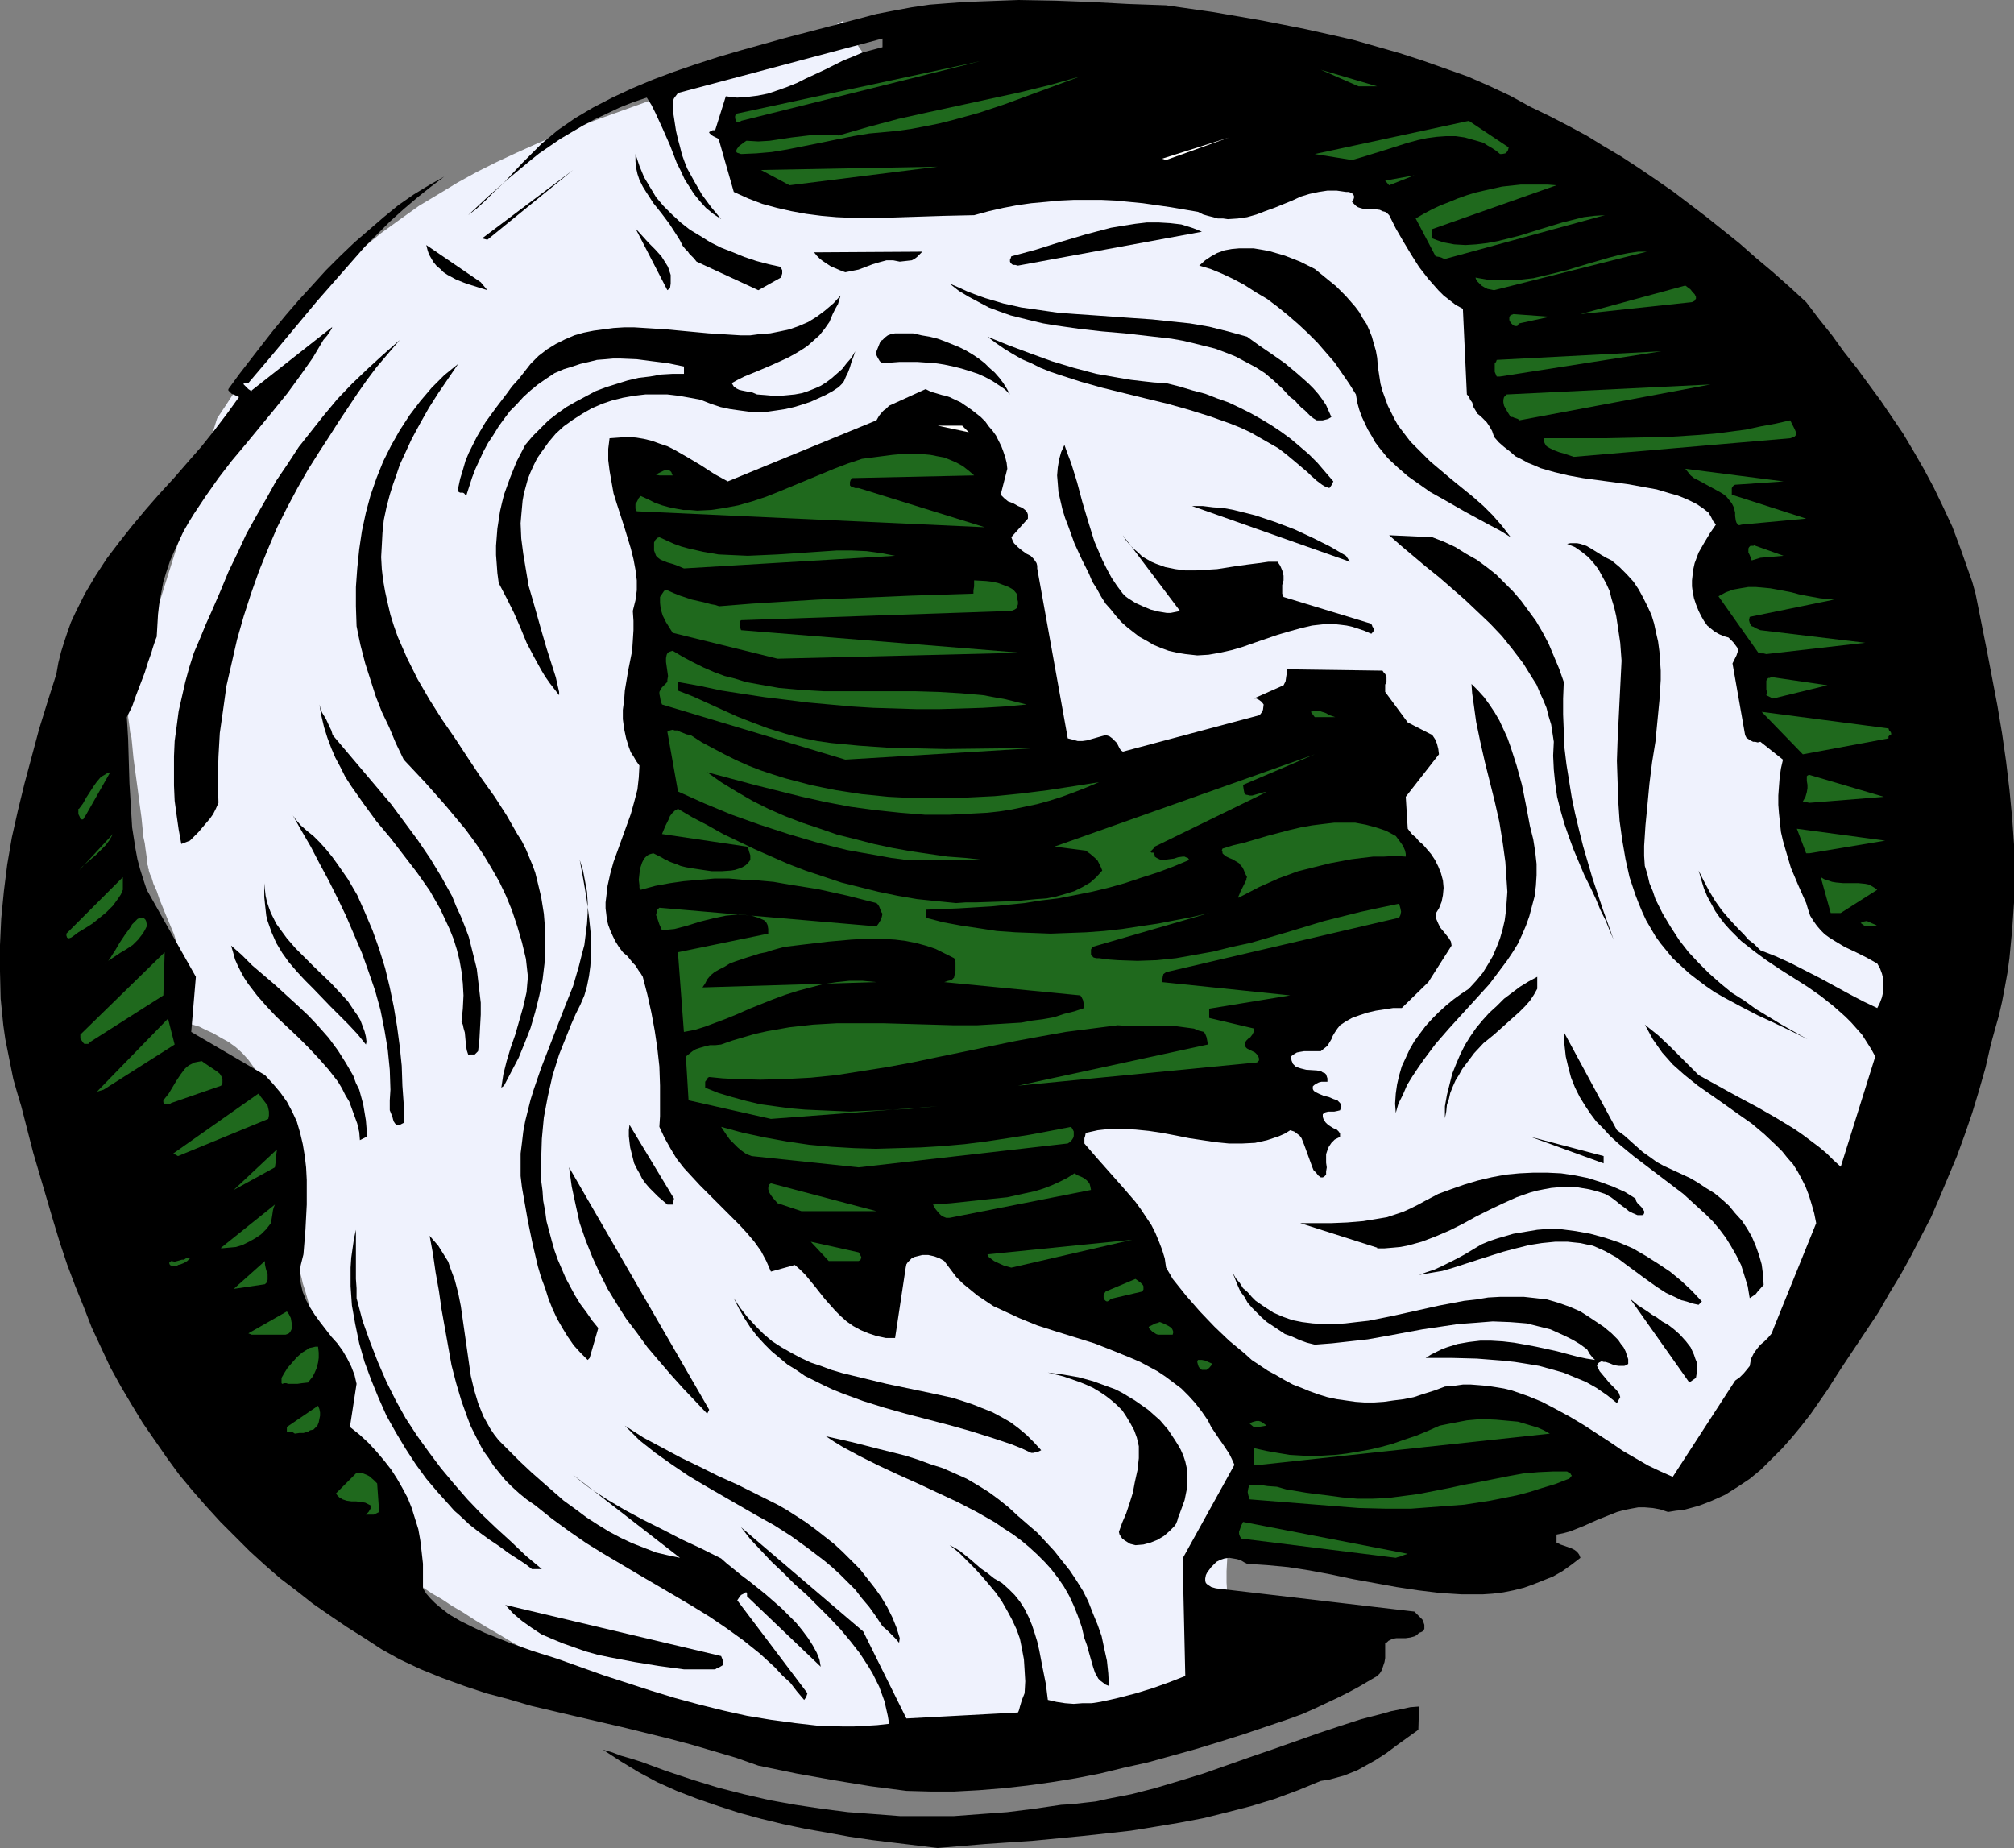 <?xml version="1.0" encoding="UTF-8" standalone="no"?>
<svg
   version="1.0"
   width="129.681mm"
   height="118.994mm"
   id="svg112"
   sodipodi:docname="Planet 08.wmf"
   xmlns:inkscape="http://www.inkscape.org/namespaces/inkscape"
   xmlns:sodipodi="http://sodipodi.sourceforge.net/DTD/sodipodi-0.dtd"
   xmlns="http://www.w3.org/2000/svg"
   xmlns:svg="http://www.w3.org/2000/svg">
  <rect width="100%" height="100%" fill="#808080" stroke="none"/>
  <sodipodi:namedview
     id="namedview112"
     pagecolor="#ffffff"
     bordercolor="#000000"
     borderopacity="0.25"
     inkscape:showpageshadow="2"
     inkscape:pageopacity="0.0"
     inkscape:pagecheckerboard="0"
     inkscape:deskcolor="#d1d1d1"
     inkscape:document-units="mm" />
  <defs
     id="defs1">
    <pattern
       id="WMFhbasepattern"
       patternUnits="userSpaceOnUse"
       width="6"
       height="6"
       x="0"
       y="0" />
  </defs>
  <path
     style="fill:#eff2fd;fill-opacity:1;fill-rule:evenodd;stroke:none"
     d="m 205.07,5.171 -5.171,2.586 -5.01,2.262 -5.171,2.424 -5.01,1.939 -5.01,2.101 -5.01,1.939 -10.019,3.717 -9.858,3.555 -9.858,3.555 -9.696,3.717 -4.848,2.101 -4.686,2.101 -4.848,2.262 -4.848,2.424 -4.686,2.586 -4.525,2.747 -4.848,2.909 -4.525,3.232 -4.686,3.394 -4.525,3.717 -4.525,4.04 -4.525,4.202 -4.363,4.687 -4.525,4.848 -2.262,2.586 -2.101,2.747 -2.262,2.747 -2.101,2.909 -2.262,2.909 -2.101,3.07 -2.101,3.232 -2.262,3.394 -21.978,70.136 v 0.162 l 0.162,0.323 v 0.646 l 0.162,0.646 v 0.808 l 0.162,1.131 0.162,1.131 0.162,1.454 0.323,1.293 0.162,1.616 0.323,3.394 0.485,3.555 0.485,3.555 0.485,3.717 0.485,3.555 0.323,3.232 0.162,1.616 0.323,1.454 0.162,1.293 0.162,1.131 0.162,1.131 v 0.808 l 0.162,0.808 0.162,0.485 v 0.323 0.162 0 l 0.162,0.162 v 0.323 l 0.162,0.485 0.162,0.485 0.323,0.646 0.485,1.616 0.808,1.778 0.646,1.939 1.778,4.363 1.778,4.202 0.646,2.101 0.808,1.778 0.485,1.454 0.323,0.646 0.162,0.485 0.323,0.323 v 0.323 l 0.162,0.162 v 0.162 0.162 l -0.162,0.485 -0.162,0.646 -0.162,0.808 -0.162,0.97 -0.323,1.131 -0.323,2.424 -0.485,2.424 -0.323,1.131 -0.162,0.97 -0.162,0.808 v 0.646 l -0.162,0.485 v 0 h 0.162 v 0.162 h 0.323 l 0.323,0.162 0.808,0.162 1.131,0.485 1.454,0.485 1.616,0.485 1.616,0.808 1.778,0.808 1.939,1.131 1.778,0.97 1.778,1.293 1.616,1.454 1.454,1.616 1.293,1.778 0.97,1.939 0.485,0.97 0.323,1.131 0.485,1.939 0.485,2.101 0.646,1.616 0.808,1.616 0.646,1.454 0.808,1.454 0.646,1.131 0.646,1.293 1.293,2.262 0.485,1.131 0.485,1.131 0.323,1.131 0.162,1.293 v 1.293 l -0.162,1.293 -0.323,1.454 v 1.778 l -0.162,1.778 v 1.778 l 0.162,3.717 0.323,3.555 0.162,1.616 0.323,1.616 0.162,1.293 0.162,1.293 0.162,0.97 0.162,0.646 0.162,0.485 v 0.162 0 l 0.162,0.162 v 0.323 0.323 l 0.323,0.97 0.323,1.131 0.323,1.454 0.485,1.454 0.97,3.394 0.97,3.394 0.323,1.454 0.485,1.454 0.323,1.131 0.323,0.808 v 0.323 l 0.162,0.323 v 0 0.162 0 0.162 l 0.162,0.485 0.323,0.808 0.323,0.97 0.323,1.293 0.485,1.293 0.485,1.616 0.485,1.616 0.808,3.394 0.97,3.394 0.323,1.778 0.162,1.454 0.323,1.454 v 1.293 l 0.162,1.131 0.162,0.808 0.323,0.808 0.485,0.646 0.646,0.485 0.646,0.485 1.616,0.808 0.808,0.646 0.808,0.485 0.808,0.808 0.646,0.97 0.646,1.131 0.646,1.293 0.485,1.778 0.162,0.97 0.162,0.97 0.485,4.363 0.323,2.101 0.485,1.939 0.485,1.778 0.323,1.778 0.485,1.616 0.485,1.454 0.323,1.454 0.485,1.131 0.323,0.97 0.323,0.97 0.323,0.646 0.162,0.485 0.162,0.323 h 0.162 v 0 l 0.162,0.162 0.162,0.162 0.323,0.162 0.323,0.323 0.485,0.323 0.646,0.323 0.485,0.485 1.454,0.808 1.778,1.293 1.939,1.293 2.262,1.293 2.424,1.616 2.747,1.616 2.747,1.778 2.909,1.778 3.07,1.778 3.232,1.939 6.787,3.878 6.949,3.878 6.949,3.878 3.394,1.778 3.394,1.616 3.394,1.616 3.232,1.616 3.07,1.454 3.07,1.131 2.909,1.131 2.747,0.97 2.586,0.808 2.262,0.485 2.101,0.323 1.778,0.162 h 4.202 l 2.424,-0.162 h 2.909 l 3.232,-0.162 h 3.232 l 3.555,-0.162 3.878,-0.162 3.878,-0.162 4.04,-0.162 4.363,-0.323 4.202,-0.162 17.614,-0.97 8.726,-0.646 4.363,-0.162 4.04,-0.323 4.04,-0.323 3.878,-0.485 3.555,-0.162 3.394,-0.485 3.232,-0.323 2.909,-0.323 2.747,-0.323 2.262,-0.323 2.101,-0.485 0.808,-0.162 0.808,-0.162 0.646,-0.162 0.485,-0.323 0.485,-0.162 0.485,-0.162 1.293,-0.646 1.131,-0.97 1.293,-0.97 1.293,-1.131 1.293,-1.293 1.131,-1.454 1.131,-1.454 0.97,-1.616 0.97,-1.616 0.808,-1.778 0.646,-1.939 0.646,-2.101 0.323,-2.101 0.323,-2.262 v -2.262 l -0.162,-2.424 -0.162,-2.586 -0.162,-2.747 v -2.747 l 0.162,-3.07 0.485,-5.818 0.162,-2.909 0.323,-2.747 0.323,-2.586 0.323,-2.424 0.323,-2.101 0.162,-1.939 0.162,-0.808 0.162,-0.808 v -0.646 l 0.162,-0.485 v -0.485 l 0.162,-0.323 v -0.162 0 -0.323 -0.162 -0.485 l -0.162,-0.485 -0.162,-0.485 -0.162,-1.454 -0.323,-1.616 -0.485,-1.939 -0.808,-2.101 -0.808,-2.262 -1.131,-2.262 -1.293,-2.262 -1.616,-2.262 -1.778,-2.262 -1.131,-1.131 -0.97,-0.97 -1.293,-0.97 -1.293,-0.97 -1.293,-0.808 -1.454,-0.808 -1.616,-0.808 -1.616,-0.646 -1.778,-0.646 -2.101,-0.808 -2.101,-0.808 -2.262,-0.97 -2.424,-0.97 -2.424,-0.97 -5.333,-2.424 -5.494,-2.424 -5.656,-2.747 -11.312,-5.333 -5.333,-2.586 -2.424,-1.131 -2.586,-1.293 -2.262,-1.131 -2.262,-1.131 -2.101,-0.97 -1.939,-0.97 -1.778,-0.97 -1.454,-0.808 -1.454,-0.646 -1.131,-0.646 -0.97,-0.323 -0.646,-0.485 -0.485,-0.162 h -0.162 v -0.162 -0.323 l -0.162,-0.646 -0.162,-0.97 -0.323,-0.97 -0.323,-1.293 -0.323,-1.454 -0.323,-1.616 -0.485,-1.939 -0.485,-1.939 -0.485,-2.262 -0.646,-2.424 -0.485,-2.586 -0.646,-2.747 -0.646,-2.909 -0.808,-2.909 -0.646,-3.07 -0.808,-3.232 -0.646,-3.394 -0.808,-3.394 -0.808,-3.555 -0.808,-3.555 -1.778,-7.595 -1.778,-7.757 -1.939,-7.919 -7.434,-32.482 -1.778,-7.919 -1.939,-7.757 -1.616,-7.434 -0.97,-3.717 -0.646,-3.555 -0.808,-3.394 -0.808,-3.394 -0.808,-3.232 -0.646,-3.07 -0.808,-3.07 -0.485,-2.747 -0.646,-2.747 -0.646,-2.586 -0.485,-2.424 -0.646,-2.262 -0.323,-2.101 -0.485,-1.778 -0.485,-1.778 -0.323,-1.454 -0.162,-1.293 -0.323,-0.97 -0.162,-0.97 -0.162,-0.485 -0.162,-0.485 v -0.162 l 0.162,0.162 0.162,0.323 0.162,0.485 0.485,0.646 0.485,0.97 0.646,1.131 0.646,1.131 0.808,1.454 0.97,1.616 0.97,1.778 1.131,1.778 0.97,2.101 1.293,2.101 1.293,2.262 1.454,2.424 1.293,2.424 1.616,2.747 1.454,2.586 1.616,2.909 1.616,2.747 3.394,6.141 3.555,6.141 3.878,6.464 3.717,6.787 7.757,13.413 7.757,13.575 3.878,6.626 3.555,6.464 3.717,6.303 3.394,5.979 1.616,2.909 1.616,2.747 1.454,2.747 1.616,2.586 1.454,2.424 1.293,2.424 1.293,2.262 1.293,2.101 1.131,2.101 0.97,1.778 1.131,1.778 0.808,1.616 0.808,1.293 0.646,1.293 0.646,0.97 0.485,0.97 0.485,0.646 0.323,0.485 0.162,0.323 v 0.162 0 l 0.162,0.162 0.162,0.485 0.485,0.646 0.485,1.131 0.808,1.131 0.808,1.616 0.97,1.616 0.97,1.778 1.131,2.101 1.293,2.101 1.293,2.262 1.293,2.424 2.909,4.848 2.909,5.171 2.909,5.171 2.747,4.848 1.293,2.424 1.293,2.262 1.293,2.101 1.131,1.939 0.97,1.939 0.97,1.616 0.808,1.454 0.808,1.293 0.485,0.97 0.485,0.646 0.162,0.485 0.162,0.162 v 0 0.162 l 0.323,0.162 0.323,0.485 0.485,0.646 0.646,0.646 0.808,0.808 0.808,0.97 0.97,1.131 1.131,0.97 1.131,1.293 2.424,2.586 2.747,2.747 2.747,2.909 2.909,2.747 2.909,2.586 2.909,2.424 1.293,1.131 1.293,0.97 1.293,0.97 1.293,0.808 1.131,0.646 1.131,0.485 0.97,0.323 0.808,0.162 0.808,0.162 0.646,-0.323 0.808,-0.162 h 0.97 l 1.293,-0.162 h 1.454 l 1.778,0.162 h 1.939 l 2.101,0.162 2.424,0.162 2.424,0.162 2.424,0.323 5.333,0.485 5.656,0.646 5.656,0.808 5.656,0.808 5.333,0.646 2.586,0.323 2.424,0.323 2.262,0.485 2.101,0.162 2.101,0.323 1.778,0.162 1.454,0.323 1.293,0.162 1.131,0.162 0.646,0.162 h 0.485 0.323 v 0 h 0.162 l 0.485,0.162 h 0.323 l 0.646,0.162 0.646,0.162 1.616,0.323 2.101,0.162 2.101,0.485 4.848,0.646 4.848,0.646 2.101,0.323 1.939,0.323 1.778,0.162 0.646,0.162 h 0.646 l 0.323,0.162 h 0.485 0.162 0.162 v -0.162 l 0.162,-0.162 0.485,-0.808 0.323,-0.485 0.323,-0.485 0.485,-0.646 0.485,-0.646 0.485,-0.808 1.131,-1.778 1.293,-2.101 1.454,-2.262 1.616,-2.586 1.778,-2.747 1.778,-2.909 1.939,-3.232 1.939,-3.232 2.101,-3.555 2.101,-3.555 2.101,-3.555 4.363,-7.757 4.202,-7.757 4.04,-7.919 1.939,-4.04 1.778,-3.878 1.778,-3.878 1.616,-3.878 1.454,-3.717 1.293,-3.555 1.293,-3.555 0.97,-3.394 0.808,-3.232 0.485,-3.07 0.646,-2.747 0.646,-2.586 0.646,-2.424 0.808,-2.262 0.808,-2.101 0.808,-1.939 0.97,-1.778 0.808,-1.778 0.97,-1.616 0.808,-1.454 1.616,-2.909 1.454,-2.586 1.131,-2.747 0.485,-1.293 0.323,-1.454 0.162,-1.454 0.162,-1.454 -0.162,-1.616 -0.323,-1.778 -0.323,-1.778 -0.646,-1.939 -0.808,-2.101 -0.97,-2.262 -1.131,-2.424 -1.616,-2.747 -1.778,-2.747 -0.808,-1.616 -1.131,-1.454 -0.97,-1.616 -1.293,-1.778 -1.131,-1.778 -1.293,-1.778 -2.586,-3.717 -2.424,-3.717 -2.262,-3.717 -1.939,-3.717 -1.939,-3.717 -1.616,-3.717 -1.616,-3.878 -1.293,-3.717 -1.293,-3.717 -1.131,-3.555 -0.97,-3.717 -0.97,-3.555 -0.808,-3.555 -0.808,-3.555 -0.646,-3.232 -0.485,-3.394 -0.485,-3.232 -0.485,-3.07 -0.485,-3.07 -0.323,-2.909 -0.485,-2.909 -0.323,-2.586 -0.323,-2.586 -0.323,-2.424 -0.323,-2.262 -0.485,-2.101 -0.323,-1.939 -0.485,-1.778 -0.485,-1.616 -0.485,-1.293 -0.646,-1.131 -0.646,-0.97 -0.808,-0.97 -0.97,-0.808 -1.293,-0.808 -1.131,-0.97 -1.616,-0.808 -1.454,-0.97 -1.616,-0.808 -1.778,-0.97 -3.878,-1.778 -4.04,-1.778 -8.403,-3.555 -4.363,-1.939 -4.04,-1.616 -3.878,-1.778 -1.939,-0.808 -1.616,-0.808 -1.778,-0.97 -1.454,-0.808 -1.454,-0.808 -1.131,-0.808 -1.293,-0.808 -0.808,-0.646 -0.808,-0.808 -0.646,-0.808 -0.485,-0.808 -0.485,-0.808 -0.808,-0.97 -0.646,-1.131 -0.808,-1.293 -0.808,-1.293 -1.616,-2.909 -1.939,-3.07 -1.939,-3.232 -4.202,-6.949 -4.363,-6.787 -1.939,-3.232 -2.101,-3.07 -1.778,-2.747 -0.97,-1.293 -0.808,-1.131 -0.646,-1.131 -0.808,-0.97 -0.808,-0.808 -0.485,-0.646 -0.808,-0.646 -0.97,-0.485 -0.97,-0.646 -1.293,-0.646 -1.454,-0.485 -1.616,-0.485 -1.616,-0.646 -1.939,-0.485 -1.939,-0.485 -2.101,-0.485 -2.101,-0.485 -2.262,-0.323 -4.848,-0.808 -4.848,-0.646 -5.171,-0.646 -5.171,-0.323 -5.01,-0.323 -4.848,-0.162 h -4.686 l -2.101,0.162 h -2.101 l -2.101,0.323 -1.939,0.162 -1.778,0.323 -1.616,0.323 -1.616,0.323 -1.939,0.323 -1.778,0.323 -2.101,0.323 -2.101,0.162 -2.262,0.323 -4.848,0.323 -5.01,0.323 -5.01,0.162 -5.171,0.162 -5.01,0.162 h -4.848 -6.626 -1.939 -3.555 l -1.616,-0.162 h -1.454 -1.293 -1.778 -0.646 -0.485 v -0.162 l -0.162,-0.162 -0.162,-0.485 -0.485,-0.485 -0.323,-0.485 -0.485,-0.808 -0.485,-0.808 -0.646,-0.97 -1.454,-1.939 -1.454,-2.262 -3.232,-4.848 -1.616,-2.424 -1.616,-2.424 -1.454,-2.101 -0.646,-1.131 -0.646,-0.97 -0.485,-0.808 -0.485,-0.646 -0.485,-0.646 -0.323,-0.646 -0.162,-0.323 -0.162,-0.323 -0.162,-0.162 z"
     id="path1" />
  <path
     style="fill:#000000;fill-opacity:1;fill-rule:evenodd;stroke:none"
     d="m 228.179,449.743 11.635,-0.97 11.797,-0.808 11.797,-1.131 5.979,-0.646 5.818,-0.646 5.979,-0.97 5.818,-0.97 5.979,-1.131 5.818,-1.454 5.656,-1.454 5.818,-1.778 5.656,-2.101 5.494,-2.262 2.101,-0.323 1.778,-0.485 1.778,-0.485 1.616,-0.646 1.616,-0.646 1.454,-0.808 2.909,-1.616 2.747,-1.778 2.586,-1.939 5.171,-3.717 0.162,-5.656 -2.101,0.162 -2.262,0.485 -2.424,0.485 -2.262,0.646 -5.01,1.293 -5.01,1.616 -5.333,1.778 -5.494,1.939 -5.494,1.939 -5.656,1.939 -11.474,4.04 -5.818,1.778 -5.979,1.778 -5.656,1.454 -5.818,1.131 -2.909,0.646 -2.909,0.323 -2.747,0.323 -2.747,0.162 -6.626,0.97 -6.464,0.808 -6.626,0.485 -6.464,0.485 h -6.464 -6.464 l -6.302,-0.485 -6.464,-0.485 -6.302,-0.808 -6.464,-0.97 -6.302,-1.131 -6.302,-1.454 -6.302,-1.616 -6.302,-1.939 -6.302,-2.101 -6.141,-2.262 -2.586,-0.808 -2.262,-0.646 -2.101,-0.808 -2.262,-0.646 4.202,2.747 4.525,2.747 4.525,2.424 4.686,2.101 5.01,1.939 5.171,1.778 5.01,1.616 5.333,1.454 5.333,1.293 5.333,1.131 5.494,0.97 5.333,0.97 5.494,0.808 5.333,0.646 z"
     id="path2" />
  <path
     style="fill:#000000;fill-opacity:1;fill-rule:evenodd;stroke:none"
     d="m 220.584,435.845 5.818,0.162 h 5.818 l 5.979,-0.323 5.979,-0.485 5.818,-0.646 5.818,-0.808 5.979,-0.97 5.818,-1.131 5.979,-1.454 5.818,-1.293 5.818,-1.616 5.818,-1.616 5.818,-1.778 5.656,-1.778 11.474,-3.878 3.07,-1.131 2.909,-1.293 2.747,-1.293 2.747,-1.293 2.586,-1.293 2.424,-1.293 4.686,-2.747 0.646,-0.646 0.485,-0.808 0.323,-0.97 0.323,-0.97 0.162,-0.97 v -1.293 -2.262 l 0.485,-0.323 0.323,-0.323 0.97,-0.485 0.97,-0.162 h 0.97 1.293 l 1.131,-0.162 1.131,-0.323 0.485,-0.323 0.485,-0.485 0.485,-0.162 0.323,-0.162 0.323,-0.323 0.162,-0.323 v -0.485 -0.485 l -0.162,-0.485 -0.323,-0.808 -0.808,-0.808 -0.485,-0.485 -0.646,-0.646 -48.318,-5.656 -1.131,-0.323 -0.485,-0.323 -0.485,-0.323 -0.323,-0.323 -0.162,-0.485 v -0.646 l 0.162,-0.808 0.323,-0.646 0.485,-0.646 0.485,-0.646 0.646,-0.646 0.646,-0.646 0.97,-0.485 0.97,-0.323 1.131,-0.162 0.97,0.162 0.97,0.162 0.485,0.162 0.485,0.162 0.808,0.485 0.646,0.323 2.424,0.162 2.424,0.162 5.171,0.485 5.171,0.808 5.171,0.97 5.333,1.131 5.333,0.97 5.333,0.97 5.333,0.808 5.333,0.646 2.586,0.162 2.586,0.162 h 2.586 2.586 l 2.424,-0.162 2.586,-0.323 2.424,-0.485 2.586,-0.646 2.262,-0.808 2.424,-0.97 2.424,-0.97 2.262,-1.293 2.262,-1.616 2.101,-1.616 -0.323,-0.808 -0.485,-0.646 -0.646,-0.485 -0.646,-0.323 -1.778,-0.646 -0.97,-0.323 -0.97,-0.485 v -1.939 l 1.616,-0.323 1.778,-0.485 3.232,-1.293 3.232,-1.454 3.232,-1.293 1.616,-0.646 1.778,-0.485 1.616,-0.323 1.778,-0.323 h 1.616 l 1.939,0.162 1.778,0.323 1.939,0.646 1.939,-0.323 1.778,-0.162 1.778,-0.485 1.778,-0.485 1.778,-0.646 1.616,-0.646 3.232,-1.454 3.07,-1.939 2.909,-1.939 2.747,-2.262 2.586,-2.586 2.586,-2.586 2.424,-2.747 2.262,-2.747 2.262,-2.909 4.04,-5.818 1.939,-3.07 1.778,-2.747 5.818,-8.727 2.909,-4.363 2.586,-4.525 2.747,-4.525 2.586,-4.686 2.424,-4.686 2.424,-4.686 2.101,-4.848 2.101,-5.01 2.101,-5.01 1.939,-5.333 1.778,-5.171 1.616,-5.333 1.616,-5.656 1.293,-5.656 0.97,-3.555 0.97,-3.394 0.808,-3.555 0.646,-3.394 0.646,-3.555 0.485,-3.555 0.646,-6.787 0.485,-6.949 v -6.949 -6.787 l -0.485,-6.787 -0.646,-6.787 -0.808,-6.787 -0.97,-6.787 -1.131,-6.787 -1.293,-6.787 -1.293,-6.787 -2.747,-13.736 -0.808,-2.909 -0.97,-2.747 -1.939,-5.495 -1.939,-5.171 -2.262,-4.848 -2.262,-4.686 -2.424,-4.525 -2.424,-4.202 -2.586,-4.363 -2.747,-4.04 -2.747,-4.04 -5.818,-7.919 -3.07,-3.878 -2.909,-4.04 -3.232,-4.04 -3.07,-4.04 -4.04,-3.717 -4.202,-3.717 -4.04,-3.394 -4.04,-3.555 -4.04,-3.232 -4.04,-3.232 -4.04,-3.07 -4.04,-3.07 -4.202,-2.909 -4.04,-2.747 -4.202,-2.747 -4.363,-2.586 -4.202,-2.586 -4.525,-2.424 -4.363,-2.262 -4.686,-2.262 -5.01,-2.747 -5.171,-2.424 -5.171,-2.262 -5.494,-1.939 -5.494,-1.939 -5.494,-1.778 -5.656,-1.616 -5.656,-1.616 -5.656,-1.293 -5.818,-1.293 -5.656,-1.131 -5.818,-1.131 L 295.081,2.909 283.769,1.293 274.558,0.97 265.509,0.485 256.782,0.162 247.894,0 l -8.726,0.323 -4.363,0.162 -4.363,0.323 -4.202,0.323 -4.363,0.646 -4.363,0.808 -4.202,0.808 -10.989,2.909 -11.15,2.909 -10.989,3.07 -5.494,1.616 -5.494,1.778 -5.171,1.778 -5.171,1.939 -5.01,2.101 -4.848,2.262 -4.686,2.424 -4.363,2.586 -4.202,2.909 -1.939,1.616 -1.939,1.616 -4.848,4.848 -2.262,2.424 -2.262,2.424 -2.262,2.101 -2.101,2.101 -2.101,1.939 -2.101,1.616 2.424,-2.262 2.586,-2.424 5.01,-4.363 4.848,-4.04 2.424,-1.939 2.586,-1.778 2.586,-1.778 2.747,-1.616 2.747,-1.616 2.747,-1.454 3.07,-1.454 3.07,-1.454 3.232,-1.293 3.394,-1.131 1.131,1.778 0.97,1.939 1.778,3.878 1.778,4.04 1.616,4.202 0.97,1.939 0.97,2.101 1.131,1.778 1.131,1.778 1.454,1.778 1.454,1.616 1.778,1.454 1.939,1.293 -2.424,-2.909 -2.262,-3.07 -1.778,-3.07 -1.778,-3.232 -0.646,-1.616 -0.646,-1.778 -0.485,-1.939 -0.485,-1.778 -0.485,-2.101 -0.323,-2.101 -0.323,-2.101 -0.162,-2.262 v -0.646 l 0.323,-0.808 0.485,-0.646 0.485,-0.646 49.773,-13.251 v 2.101 l -2.424,0.646 -2.424,0.646 -2.262,0.97 -2.424,0.97 -4.525,2.262 -4.525,2.101 -2.262,1.131 -2.424,0.97 -2.262,0.808 -2.424,0.808 -2.424,0.485 -2.586,0.323 -2.424,0.162 -2.747,-0.323 -2.586,8.242 h -0.646 l -0.323,0.323 h -0.323 l -0.162,0.162 v 0.162 l 0.162,0.162 0.323,0.323 0.485,0.323 0.646,0.323 0.646,0.323 0.162,0.485 3.555,12.443 3.555,1.616 3.394,1.293 3.555,0.97 3.555,0.808 3.555,0.646 3.717,0.485 3.717,0.323 3.717,0.162 h 7.595 l 14.867,-0.485 7.272,-0.162 3.555,-0.97 3.555,-0.808 3.394,-0.646 3.394,-0.485 3.555,-0.323 3.394,-0.323 3.394,-0.162 h 3.394 3.394 l 3.394,0.162 6.626,0.646 6.787,0.97 6.626,1.131 1.293,0.646 1.131,0.323 1.293,0.323 1.131,0.323 h 1.293 l 1.131,0.162 2.424,-0.162 2.262,-0.323 2.262,-0.646 2.101,-0.808 2.262,-0.808 4.363,-1.778 2.101,-0.97 2.101,-0.646 2.262,-0.485 2.101,-0.323 h 2.262 l 1.131,0.162 1.131,0.162 h 0.646 l 0.485,0.162 0.323,0.162 0.323,0.323 0.162,0.323 v 0.485 l -0.162,0.485 -0.323,0.485 0.485,0.485 0.485,0.485 0.485,0.323 0.485,0.162 1.131,0.323 h 1.293 1.293 l 1.131,0.162 0.646,0.323 0.646,0.162 0.485,0.323 0.485,0.485 0.808,1.616 0.808,1.616 1.778,3.07 1.939,3.232 1.939,3.07 2.262,2.909 2.424,2.747 1.293,1.293 1.454,1.131 1.454,1.131 1.778,0.97 0.97,20.847 0.485,0.485 0.323,0.808 0.485,0.646 0.323,1.131 0.485,0.808 0.485,0.808 0.808,0.646 0.646,0.646 0.808,0.808 0.646,0.97 0.646,1.131 0.485,1.454 1.131,1.293 1.293,1.131 1.454,1.131 1.293,1.131 1.616,0.808 1.454,0.808 1.616,0.646 1.454,0.646 3.394,0.97 3.394,0.808 3.555,0.646 3.555,0.485 7.272,0.97 3.555,0.646 3.555,0.646 3.232,0.97 1.778,0.485 1.616,0.646 1.454,0.646 1.616,0.808 1.454,0.97 1.454,1.131 0.646,1.131 0.485,0.97 0.323,0.323 0.162,0.323 0.162,0.162 v 0 l -1.454,2.101 -1.454,2.424 -1.293,2.262 -0.485,1.293 -0.485,1.293 -0.323,1.454 -0.162,1.293 -0.162,1.454 v 1.454 l 0.162,1.293 0.323,1.616 0.485,1.454 0.646,1.616 0.646,1.293 0.646,1.131 0.808,1.131 0.97,0.808 0.808,0.646 1.131,0.646 1.131,0.485 1.131,0.323 1.131,1.131 0.485,0.646 0.485,0.646 0.162,0.485 v 0.485 l -0.323,0.97 -0.485,0.97 -0.485,0.97 3.07,17.453 0.162,0.323 0.162,0.323 0.485,0.323 0.485,0.323 0.646,0.323 h 0.485 l 0.646,0.162 0.646,-0.162 5.494,4.363 -0.485,2.101 -0.323,2.262 -0.162,2.101 -0.162,2.262 v 2.262 l 0.162,2.101 0.485,4.525 0.485,2.101 0.646,2.262 1.293,4.363 1.778,4.202 1.939,4.363 0.485,1.616 0.485,1.454 0.808,1.293 0.808,1.131 0.97,1.131 0.97,0.97 1.131,0.808 1.293,0.808 2.424,1.454 2.747,1.293 2.586,1.293 2.586,1.454 0.646,1.131 0.485,1.293 0.323,1.293 v 1.616 1.454 l -0.323,1.454 -0.485,1.293 -0.646,1.293 -3.394,-1.616 -3.394,-1.778 -3.555,-1.939 -3.555,-1.939 -7.272,-3.717 -3.555,-1.616 -3.717,-1.454 -1.454,-1.454 -1.454,-1.131 -1.131,-1.293 -1.293,-1.293 -2.101,-2.262 -1.939,-2.262 -1.616,-2.262 -1.454,-2.424 -1.293,-2.424 -1.293,-2.586 0.646,2.262 0.646,2.101 0.808,1.939 0.97,1.778 0.97,1.778 1.131,1.616 1.131,1.454 1.293,1.454 1.454,1.454 1.293,1.293 3.07,2.424 3.07,2.262 3.394,2.262 6.626,4.202 3.232,2.262 3.07,2.424 2.909,2.586 1.454,1.454 2.586,2.909 1.131,1.778 1.131,1.778 0.97,1.778 -8.403,26.826 -1.778,-1.616 -1.616,-1.616 -1.939,-1.616 -1.939,-1.454 -1.939,-1.454 -2.101,-1.454 -4.525,-2.747 -4.525,-2.586 -4.848,-2.586 -4.686,-2.586 -4.686,-2.586 -1.778,-1.778 -1.778,-1.778 -1.616,-1.616 -1.616,-1.616 -3.07,-2.909 -3.232,-2.586 0.97,1.778 0.97,1.778 1.131,1.616 1.131,1.616 1.293,1.454 1.293,1.454 2.909,2.586 3.232,2.586 3.232,2.262 3.232,2.262 3.394,2.424 3.232,2.262 3.07,2.586 2.909,2.747 1.454,1.454 1.293,1.616 1.293,1.454 1.131,1.778 0.97,1.778 0.97,1.939 0.808,2.101 0.646,2.101 0.646,2.262 0.485,2.424 -10.342,25.533 -0.485,1.293 -0.808,0.97 -0.97,0.97 -0.97,0.808 -0.808,0.97 -0.808,1.131 -0.323,0.646 -0.323,0.646 -0.162,0.808 -0.162,0.97 -0.646,0.808 -0.808,0.97 -0.97,0.97 -1.131,0.808 -15.19,23.433 -2.909,-1.293 -3.07,-1.454 -3.07,-1.778 -3.07,-1.778 -3.07,-2.101 -3.232,-2.101 -3.232,-2.101 -3.232,-1.939 -3.555,-1.939 -3.394,-1.778 -3.555,-1.454 -3.717,-1.293 -1.939,-0.485 -1.939,-0.323 -2.101,-0.323 -1.939,-0.162 -2.101,-0.162 h -1.939 l -2.262,0.323 -2.101,0.162 -2.586,0.97 -2.586,0.808 -2.424,0.808 -2.424,0.485 -2.586,0.323 -2.262,0.323 -2.424,0.162 h -2.262 l -2.262,-0.162 -2.262,-0.323 -2.262,-0.323 -2.262,-0.485 -2.101,-0.646 -2.262,-0.808 -1.939,-0.808 -2.101,-0.808 -2.101,-1.131 -1.939,-1.131 -2.101,-1.131 -1.939,-1.293 -1.939,-1.293 -1.778,-1.616 -3.717,-3.07 -3.555,-3.394 -3.555,-3.717 -3.394,-3.878 -3.232,-4.04 -0.646,-1.131 -0.485,-0.808 -0.162,-0.323 -0.162,-0.323 -0.162,-0.162 v 0 l -0.323,-2.262 -0.646,-2.101 -0.808,-2.101 -0.808,-1.939 -0.97,-1.939 -1.293,-1.939 -1.293,-1.939 -1.293,-1.778 -3.07,-3.555 -6.302,-7.111 -3.07,-3.555 v -1.293 l 0.162,-0.485 0.162,-0.808 1.454,-0.323 1.454,-0.323 1.454,-0.162 1.616,-0.162 h 3.07 l 3.07,0.162 3.232,0.323 3.232,0.485 3.394,0.646 3.232,0.646 3.232,0.485 3.232,0.485 3.232,0.323 h 3.07 l 3.232,-0.162 1.454,-0.323 1.454,-0.323 1.454,-0.485 1.454,-0.485 1.454,-0.646 1.293,-0.808 0.97,0.323 0.646,0.485 0.646,0.485 0.485,0.646 0.646,1.616 0.646,1.778 0.646,1.778 0.646,1.778 0.323,0.808 0.646,0.646 0.485,0.646 0.646,0.485 h 0.485 l 0.323,-0.162 0.323,-0.323 0.162,-0.162 v -0.808 l 0.162,-0.97 -0.162,-1.131 v -0.97 -1.131 l 0.323,-0.97 0.323,-0.808 0.646,-0.97 0.323,-0.323 0.485,-0.485 0.646,-0.323 0.646,-0.323 v -0.323 -0.485 l -0.323,-0.485 -0.485,-0.485 -0.808,-0.323 -1.293,-0.808 -0.646,-0.646 -0.485,-0.808 -0.162,-0.485 v -0.646 l 0.162,-0.162 0.485,-0.323 0.646,-0.162 h 1.454 l 0.808,-0.162 0.646,-0.162 0.162,-0.485 0.162,-0.485 -0.162,-0.485 -0.162,-0.323 -0.323,-0.323 -0.323,-0.323 -0.97,-0.323 -1.131,-0.485 -1.293,-0.323 -1.131,-0.485 -0.97,-0.485 -0.323,-0.323 -0.162,-0.323 v -0.323 -0.323 l 0.323,-0.323 0.485,-0.323 0.646,-0.323 0.646,-0.162 h 0.808 0.646 v -0.808 l -0.162,-0.485 -0.162,-0.485 -0.323,-0.323 -0.485,-0.162 -0.485,-0.323 -0.97,-0.162 -2.586,-0.162 -1.293,-0.323 -0.485,-0.162 -0.485,-0.162 -0.323,-0.162 -0.162,-0.162 -0.485,-0.485 -0.323,-0.808 -0.162,-0.97 0.646,-0.485 0.808,-0.485 0.808,-0.162 0.97,-0.162 h 4.04 l 0.808,-0.646 0.808,-0.646 0.97,-1.616 0.323,-0.808 0.485,-0.808 0.646,-0.97 0.646,-0.808 1.454,-0.97 1.454,-0.808 1.778,-0.646 1.939,-0.646 2.101,-0.485 2.101,-0.323 2.101,-0.323 h 2.101 l 6.464,-6.303 5.656,-8.888 -0.162,-0.97 -0.485,-0.808 -0.646,-0.808 -0.646,-0.808 -0.808,-0.97 -0.485,-0.97 -0.485,-1.131 -0.162,-0.485 v -0.808 l 0.808,-1.293 0.646,-1.616 0.323,-1.616 0.162,-1.778 -0.162,-1.778 -0.485,-1.778 -0.646,-1.616 -0.808,-1.616 -0.97,-1.454 -0.97,-1.131 -0.97,-1.131 -0.97,-0.808 -0.808,-0.97 -0.808,-0.646 -0.646,-0.808 -0.485,-0.646 -0.485,-7.757 8.08,-10.343 -0.162,-1.293 -0.323,-1.293 -0.485,-1.131 -0.323,-0.485 -0.323,-0.485 -5.979,-3.07 -5.494,-7.434 v -0.646 -0.485 -0.646 l 0.323,-0.646 v -0.485 -0.808 l -0.323,-0.646 -0.323,-0.323 -0.323,-0.485 -23.27,-0.323 v 0.808 l -0.162,0.97 -0.162,1.131 -0.485,0.97 -7.272,3.232 h 0.646 l 0.646,0.323 0.646,0.485 0.485,0.646 -0.162,1.293 -0.323,0.646 -0.485,0.646 -33.29,8.888 -0.485,-0.323 -0.323,-0.485 -0.646,-1.293 -0.485,-0.485 -0.646,-0.646 -0.646,-0.485 -0.97,-0.323 -2.262,0.646 -2.262,0.646 -1.131,0.162 h -1.131 l -1.131,-0.323 -1.293,-0.323 -7.434,-41.37 v -0.646 l -0.162,-0.646 -0.323,-0.485 -0.323,-0.485 -0.808,-0.808 -0.97,-0.485 -1.131,-0.808 -0.97,-0.808 -0.485,-0.485 -0.485,-0.485 -0.323,-0.646 -0.323,-0.808 4.04,-4.525 v -0.485 -0.485 l -0.162,-0.485 -0.323,-0.485 -0.808,-0.646 -1.131,-0.485 -1.131,-0.646 -1.293,-0.485 -0.97,-0.808 -0.323,-0.323 -0.485,-0.485 1.616,-6.303 -0.162,-1.454 -0.323,-1.293 -0.485,-1.454 -0.485,-1.293 -1.293,-2.586 -0.808,-1.131 -0.97,-1.131 -0.808,-1.131 -1.131,-1.131 -2.262,-1.778 -2.586,-1.778 -2.747,-1.293 -0.97,-0.323 -0.808,-0.162 -1.616,-0.485 -1.131,-0.323 -0.646,-0.323 -0.646,-0.323 -8.888,4.04 -0.808,0.808 -0.485,0.323 -0.323,0.323 -0.808,0.97 -0.646,1.131 -36.198,14.868 -3.232,-1.778 -3.232,-2.101 -3.232,-1.939 -3.394,-1.939 -1.616,-0.808 -1.939,-0.646 -1.778,-0.646 -1.939,-0.485 -1.939,-0.323 -2.101,-0.162 -2.101,0.162 -2.262,0.162 -0.323,2.586 v 2.747 l 0.323,2.586 0.485,2.747 0.485,2.747 0.808,2.586 1.778,5.495 1.616,5.333 0.646,2.586 0.485,2.586 0.323,2.586 v 2.424 l -0.323,2.424 -0.323,1.293 -0.323,1.293 0.162,2.424 v 2.262 l -0.162,2.586 -0.162,2.424 -0.97,4.848 -0.808,4.848 -0.162,2.262 -0.323,2.424 v 2.262 l 0.323,2.424 0.485,2.262 0.646,2.101 0.485,1.293 0.646,0.97 0.646,1.131 0.808,1.131 -0.162,2.909 -0.323,2.909 -0.808,3.07 -0.808,2.909 -2.101,5.818 -2.101,5.818 -0.808,2.909 -0.646,2.909 -0.323,2.747 -0.162,1.293 v 1.454 l 0.162,1.293 0.162,1.454 0.323,1.293 0.485,1.293 0.646,1.454 0.646,1.293 0.808,1.293 0.97,1.293 1.131,0.97 0.646,0.808 0.646,0.808 0.646,0.646 0.808,1.293 0.485,0.646 0.485,0.808 1.131,4.363 0.97,4.363 0.808,4.363 0.646,4.363 0.485,4.363 0.162,4.686 v 4.848 2.586 l -0.162,2.586 1.293,2.747 1.454,2.586 1.454,2.424 1.778,2.262 1.939,2.101 1.939,2.101 3.878,3.878 3.878,3.878 1.939,1.939 1.778,1.939 1.778,2.101 1.616,2.262 1.293,2.424 1.131,2.586 5.818,-1.616 1.293,1.131 1.293,1.293 2.262,2.747 2.424,3.07 2.586,2.909 1.293,1.293 1.454,1.293 1.616,1.131 1.778,0.97 1.939,0.808 1.939,0.646 2.262,0.485 h 2.262 l 2.586,-17.13 0.162,-0.808 0.323,-0.485 0.485,-0.485 0.485,-0.485 0.646,-0.323 0.646,-0.162 1.293,-0.323 h 1.454 l 1.454,0.323 1.293,0.485 1.131,0.646 1.454,1.939 1.454,1.939 1.616,1.616 1.778,1.454 1.778,1.454 1.939,1.293 1.939,1.293 2.101,0.97 2.101,0.97 2.101,0.97 4.363,1.778 4.525,1.454 4.686,1.454 4.686,1.454 4.525,1.778 4.363,1.778 2.262,0.97 2.101,1.131 2.101,1.131 1.939,1.293 1.939,1.454 1.939,1.454 1.778,1.778 1.616,1.778 1.616,2.101 1.454,2.101 0.808,1.616 0.97,1.454 0.97,1.454 0.808,1.131 1.616,2.424 0.646,1.293 0.646,1.454 -12.605,22.786 0.646,28.604 -3.717,1.454 -4.04,1.454 -4.202,1.293 -4.363,1.131 -2.101,0.485 -2.262,0.485 -2.101,0.323 h -2.262 l -2.101,0.162 -2.101,-0.162 -2.101,-0.323 -2.101,-0.485 -0.485,-3.878 -0.808,-4.04 -0.808,-4.202 -0.485,-2.101 -0.646,-2.101 -0.646,-1.939 -0.808,-1.939 -0.97,-1.939 -1.131,-1.778 -1.293,-1.616 -1.454,-1.454 -1.616,-1.454 -1.939,-1.131 -1.616,-1.293 -1.616,-1.131 -1.293,-1.131 -1.293,-1.131 -2.424,-1.939 -1.293,-0.808 -1.293,-0.646 2.262,1.778 1.939,1.939 1.939,1.939 1.778,1.939 1.778,2.101 1.616,1.939 1.454,2.101 1.293,2.262 1.131,2.101 1.131,2.424 0.808,2.262 0.485,2.424 0.485,2.586 0.162,2.586 0.162,2.747 -0.162,2.909 -0.646,1.616 -0.485,1.616 -0.162,0.646 -0.162,0.485 -0.162,0.323 v 0 l -27.149,1.454 -10.504,-21.17 -29.734,-25.372 2.262,2.909 2.586,2.747 2.586,2.747 2.909,2.747 2.747,2.747 2.909,2.586 5.494,5.495 2.747,2.909 2.424,2.909 2.262,2.909 2.101,3.232 0.97,1.616 0.808,1.616 0.808,1.616 0.646,1.778 0.646,1.778 0.808,3.555 0.323,1.939 -2.909,0.323 -2.747,0.162 -2.909,0.162 h -2.747 l -5.818,-0.162 -5.656,-0.646 -5.979,-0.808 -5.818,-0.97 -5.818,-1.293 -5.818,-1.454 -5.979,-1.616 -5.818,-1.778 -11.474,-3.717 -11.312,-4.04 -5.656,-1.778 -5.494,-1.939 -3.232,-1.293 -3.232,-1.293 -3.07,-1.454 -2.909,-1.454 -2.747,-1.616 -2.262,-1.778 -1.131,-0.97 -1.131,-1.131 -0.97,-1.131 -0.808,-1.293 v -3.07 -2.909 l -0.323,-2.909 -0.323,-2.747 -0.485,-2.747 -0.808,-2.586 -0.808,-2.586 -0.97,-2.424 -1.293,-2.424 -1.293,-2.262 -1.454,-2.262 -1.778,-2.262 -1.778,-2.101 -1.939,-2.101 -2.101,-1.939 -2.424,-1.939 1.616,-10.504 -0.485,-2.101 -0.808,-2.101 -0.97,-1.939 -1.131,-1.939 -1.293,-1.778 -1.454,-1.616 -2.747,-3.555 -1.293,-1.778 -1.131,-1.778 -0.97,-1.778 -0.808,-1.939 -0.485,-2.101 -0.162,-1.131 v -2.262 l 0.162,-1.131 0.323,-1.293 0.323,-1.293 0.485,-5.979 0.323,-6.141 v -3.07 -2.909 l -0.162,-3.07 -0.323,-2.747 -0.485,-2.909 -0.646,-2.747 -0.808,-2.747 -1.131,-2.424 -1.293,-2.424 -1.616,-2.262 -1.778,-2.101 -1.939,-2.101 -17.938,-10.504 1.131,-13.413 -11.958,-21.17 -0.808,-2.424 -0.808,-2.586 -0.646,-2.424 -0.485,-2.586 -0.808,-5.171 -0.323,-5.333 -0.323,-5.333 -0.162,-5.333 -0.162,-5.495 -0.323,-5.333 1.293,-2.586 0.97,-2.747 2.101,-5.495 0.808,-2.586 0.808,-2.262 0.323,-1.131 0.323,-0.97 0.323,-0.97 0.323,-0.808 0.162,-2.747 0.162,-2.747 0.323,-2.747 0.485,-2.586 0.485,-2.586 0.808,-2.586 0.808,-2.424 0.97,-2.262 1.131,-2.424 1.131,-2.424 1.293,-2.262 1.293,-2.101 2.909,-4.363 3.07,-4.363 3.232,-4.202 3.394,-4.04 6.787,-8.242 3.394,-4.202 3.07,-4.202 3.07,-4.363 2.586,-4.363 0.97,-1.131 0.646,-0.97 0.323,-0.485 0.162,-0.323 v -0.162 l 0.162,-0.162 -19.715,15.514 v 0.162 0 0 l -0.323,-0.162 -0.485,-0.323 -0.485,-0.485 -0.485,-0.485 -0.162,-0.162 V 93.407 93.245 h 0.162 0.485 0.485 l 5.494,-6.464 5.656,-6.787 5.656,-6.787 5.818,-6.626 5.818,-6.626 3.07,-3.07 3.07,-3.07 3.232,-2.909 3.232,-2.747 3.232,-2.586 3.394,-2.586 -3.717,2.101 -3.717,2.262 -3.717,2.586 -3.555,2.909 -3.555,3.07 -3.555,3.07 -3.555,3.394 -3.394,3.394 -3.232,3.555 -3.394,3.717 -3.07,3.555 -3.07,3.717 -2.909,3.717 -2.747,3.555 -2.747,3.555 -2.586,3.555 v 0.323 l 0.323,0.323 0.485,0.485 0.808,0.323 0.97,0.485 -2.909,4.04 -3.07,4.04 -3.232,4.04 -3.394,3.878 -3.232,3.717 -3.555,3.878 -3.394,3.878 -3.232,3.878 -3.07,3.878 -3.07,4.04 -2.747,4.202 -2.586,4.363 -1.131,2.262 -1.131,2.262 -1.131,2.424 -0.808,2.262 -0.808,2.424 -0.808,2.586 -0.646,2.586 -0.485,2.747 -2.101,6.626 -2.101,6.787 -1.778,6.626 -1.778,6.626 -1.616,6.626 -1.454,6.464 -1.131,6.626 -0.808,6.464 -0.646,6.626 L 0,229.962 v 6.464 l 0.162,6.626 0.323,3.232 0.323,3.232 0.485,3.394 0.646,3.232 0.646,3.232 0.646,3.232 0.97,3.394 0.97,3.232 2.909,11.312 3.232,10.989 1.616,5.495 1.616,5.333 1.778,5.333 1.939,5.171 2.101,5.171 1.939,5.01 2.262,4.848 2.262,4.848 2.586,4.686 2.586,4.363 2.747,4.525 2.909,4.202 2.909,4.202 3.07,4.202 3.232,3.878 3.394,3.878 3.394,3.717 3.555,3.555 3.555,3.555 3.717,3.394 3.717,3.232 4.04,3.07 3.878,3.07 4.202,2.909 4.04,2.747 4.363,2.747 4.202,2.747 4.363,2.424 5.171,2.424 5.171,2.101 5.333,1.939 5.333,1.778 5.494,1.454 5.494,1.616 10.989,2.586 11.15,2.586 11.15,2.747 5.494,1.454 5.494,1.616 5.494,1.616 5.494,1.939 4.686,0.97 4.686,0.97 4.525,0.808 4.525,0.808 8.888,1.454 z"
     id="path3" />
  <path
     style="fill:#000000;fill-opacity:1;fill-rule:evenodd;stroke:none"
     d="m 196.182,413.059 0.323,-0.97 -16.968,-22.463 h -0.162 v 0 l 0.162,-0.323 0.323,-0.485 0.485,-0.646 0.646,-0.323 0.485,-0.323 h 0.162 l 0.162,0.323 v 0.162 0.485 l 17.938,17.13 -0.323,-1.778 -0.646,-1.616 -0.97,-1.778 -1.131,-1.778 -1.454,-1.939 -1.454,-1.778 -1.778,-1.778 -1.778,-1.778 -3.878,-3.394 -4.04,-3.232 -1.939,-1.454 -1.778,-1.454 -1.616,-1.293 -1.454,-1.293 -4.848,-2.424 -4.848,-2.262 -4.686,-2.424 -4.525,-2.262 -4.525,-2.424 -4.363,-2.586 -4.202,-2.747 -2.101,-1.616 -1.939,-1.616 26.018,20.2 -3.07,-0.646 -2.747,-0.646 -2.909,-1.131 -2.909,-1.131 -2.747,-1.293 -2.747,-1.454 -2.909,-1.778 -2.747,-1.778 -2.586,-1.939 -2.909,-2.101 -2.586,-2.262 -2.586,-2.262 -2.747,-2.424 -2.747,-2.586 -5.171,-5.171 -1.131,-1.454 -0.97,-1.454 -0.808,-1.454 -0.808,-1.454 -0.646,-1.616 -0.646,-1.616 -0.97,-3.232 -0.808,-3.394 -0.485,-3.394 -0.485,-3.394 -0.485,-3.394 -0.97,-6.787 -0.646,-3.232 -0.808,-3.07 -1.131,-3.07 -0.485,-1.454 -0.808,-1.293 -0.808,-1.293 -0.808,-1.293 -1.131,-1.293 -0.97,-1.131 0.808,4.363 0.646,4.525 0.808,4.525 0.646,4.525 1.616,9.05 0.808,4.525 1.131,4.363 1.293,4.363 1.454,4.04 0.808,2.101 0.97,1.939 0.97,1.939 1.131,2.101 1.293,1.778 1.131,1.778 1.454,1.778 1.454,1.778 1.616,1.616 1.778,1.616 1.778,1.454 2.101,1.454 4.04,3.232 4.202,3.07 4.202,2.909 4.202,2.586 8.726,5.171 8.565,5.01 4.363,2.586 4.202,2.586 4.04,2.747 4.04,2.909 4.04,3.232 3.717,3.394 1.778,1.939 1.939,1.778 1.616,2.101 1.778,2.101 z"
     id="path4" />
  <path
     style="fill:#000000;fill-opacity:1;fill-rule:evenodd;stroke:none"
     d="m 269.872,410.311 -0.162,-3.07 -0.323,-3.07 -0.646,-2.909 -0.646,-3.07 -0.97,-2.747 -1.131,-2.747 -1.131,-2.909 -1.293,-2.586 -1.616,-2.586 -1.616,-2.424 -1.939,-2.424 -1.778,-2.262 -2.101,-2.262 -2.101,-2.262 -2.262,-1.939 -2.424,-2.101 -2.262,-2.101 -2.424,-1.939 -2.424,-1.778 -2.586,-1.616 -2.747,-1.616 -2.909,-1.293 -2.909,-1.293 -3.07,-0.97 -3.07,-1.131 -3.07,-0.97 -6.464,-1.616 -6.302,-1.616 -6.464,-1.454 1.939,1.293 2.101,1.293 4.202,2.262 4.525,2.262 4.848,2.262 4.686,2.101 4.848,2.262 4.848,2.262 4.686,2.424 4.525,2.586 2.101,1.454 2.262,1.454 1.939,1.454 1.939,1.616 1.939,1.778 1.778,1.778 1.616,1.778 1.616,2.101 1.454,2.101 1.293,2.262 1.131,2.424 0.97,2.424 0.97,2.747 0.646,2.747 0.646,1.778 0.485,1.778 0.97,3.394 0.485,1.454 0.808,1.454 0.485,0.485 0.646,0.485 0.646,0.485 z"
     id="path5" />
  <path
     style="fill:#000000;fill-opacity:1;fill-rule:evenodd;stroke:none"
     d="m 166.448,406.271 h 7.595 l 0.485,-0.323 0.485,-0.162 0.808,-0.485 0.162,-0.323 v -0.485 l -0.162,-0.646 -0.323,-0.808 -52.52,-12.443 1.939,2.101 2.101,1.778 2.262,1.616 2.424,1.616 2.586,1.131 2.747,1.131 2.747,0.97 2.747,0.97 2.909,0.808 3.07,0.646 5.979,1.131 5.979,0.97 z"
     id="path6" />
  <path
     style="fill:#000000;fill-opacity:1;fill-rule:evenodd;stroke:none"
     d="m 218.968,398.676 -0.808,-2.586 -0.97,-2.424 -1.293,-2.586 -1.454,-2.424 -1.616,-2.262 -1.778,-2.262 -1.778,-2.262 -2.101,-2.101 -2.101,-2.101 -2.101,-1.939 -2.262,-1.778 -2.262,-1.778 -2.424,-1.778 -2.262,-1.454 -2.262,-1.454 -2.262,-1.293 -4.848,-2.424 -4.848,-2.424 -4.686,-2.101 -4.525,-2.262 -4.686,-2.262 -4.525,-2.424 -4.525,-2.424 -4.525,-2.909 1.778,1.778 1.778,1.778 3.878,3.07 3.878,2.747 4.04,2.747 4.04,2.424 4.202,2.424 8.403,4.848 4.363,2.424 4.04,2.586 4.04,2.909 4.04,3.07 1.939,1.616 1.939,1.778 1.778,1.778 1.939,1.939 1.616,2.101 1.778,2.101 1.616,2.262 1.616,2.424 1.293,1.131 1.131,1.131 0.808,0.808 0.808,0.97 z"
     id="path7" />
  <path
     style="fill:#1f691d;fill-opacity:1;fill-rule:evenodd;stroke:none"
     d="M 329.017,397.383 295.889,390.919 Z"
     id="path8" />
  <path
     style="fill:#000000;fill-opacity:1;fill-rule:evenodd;stroke:none"
     d="m 130.249,381.869 h 1.616 l -3.878,-3.232 -3.555,-3.394 -3.717,-3.394 -3.555,-3.394 -3.394,-3.555 -3.232,-3.717 -3.232,-3.878 -2.909,-3.878 -2.909,-4.04 -2.747,-4.202 -2.424,-4.363 -2.262,-4.525 -2.101,-4.848 -1.939,-5.01 -1.778,-5.01 -1.454,-5.495 v -2.424 l -0.162,-2.262 v -4.04 -7.919 l -0.485,2.262 -0.323,2.262 -0.323,2.262 -0.162,2.424 v 2.262 2.262 l 0.323,4.686 0.808,4.525 0.97,4.687 1.293,4.525 1.616,4.363 1.778,4.363 1.939,4.363 2.262,4.04 2.424,4.04 2.424,3.717 2.586,3.555 2.747,3.232 2.909,3.232 1.131,1.293 1.293,1.131 2.424,2.262 2.262,1.778 2.424,1.778 2.424,1.616 2.424,1.778 2.747,1.778 1.454,0.97 1.454,1.131 z"
     id="path9" />
  <path
     style="fill:#1f691d;fill-opacity:1;fill-rule:evenodd;stroke:none"
     d="m 339.683,379.122 0.485,-0.162 0.646,-0.162 0.808,-0.323 0.97,-0.323 -40.077,-7.757 -0.485,0.97 -0.323,0.97 -0.162,0.323 v 0.646 l 0.162,0.485 0.323,0.646 z"
     id="path10" />
  <path
     style="fill:#000000;fill-opacity:1;fill-rule:evenodd;stroke:none"
     d="m 276.336,376.051 1.939,-0.162 1.778,-0.485 1.616,-0.646 1.616,-0.97 1.293,-1.131 1.131,-1.131 0.485,-0.646 0.323,-0.808 0.162,-0.646 0.323,-0.808 0.646,-1.778 0.646,-1.778 0.323,-1.616 0.323,-1.616 v -1.616 -1.616 l -0.162,-1.454 -0.323,-1.454 -0.485,-1.454 -0.646,-1.454 -0.646,-1.131 -0.808,-1.293 -1.616,-2.424 -1.939,-2.262 -1.454,-1.293 -1.454,-1.293 -1.616,-1.131 -1.616,-1.131 -1.616,-0.97 -1.616,-0.97 -1.616,-0.808 -1.778,-0.646 -3.555,-1.293 -3.555,-0.97 -3.717,-0.646 -3.717,-0.485 3.878,0.97 3.717,1.293 1.616,0.646 1.778,0.808 1.616,0.97 1.454,0.97 1.454,1.131 1.293,1.131 1.293,1.293 0.97,1.454 0.97,1.616 0.97,1.778 0.646,1.778 0.485,2.101 v 2.909 l -0.323,2.909 -0.646,2.909 -0.485,2.586 -0.808,2.586 -0.808,2.424 -0.97,2.262 -0.808,2.262 0.162,0.646 0.323,0.485 0.323,0.485 0.646,0.485 1.293,0.808 0.646,0.162 z"
     id="path11" />
  <path
     style="fill:#1f691d;fill-opacity:1;fill-rule:evenodd;stroke:none"
     d="m 89.849,368.618 h 0.485 0.646 l 0.646,-0.323 0.646,-0.323 -0.485,-6.949 -0.808,-0.808 -1.131,-0.97 -0.646,-0.323 -0.808,-0.323 -0.808,-0.162 h -0.808 l -5.01,5.01 0.323,0.485 0.485,0.485 0.808,0.485 0.97,0.323 1.131,0.162 h 1.131 l 1.293,0.162 0.97,0.162 0.97,0.485 0.323,0.162 v 0.162 0.323 0.323 l -0.485,0.808 -0.646,0.646 z"
     id="path12" />
  <path
     style="fill:#1f691d;fill-opacity:1;fill-rule:evenodd;stroke:none"
     d="m 330.633,367.002 6.464,0.162 h 6.302 l 6.464,-0.485 6.464,-0.485 6.302,-0.97 3.232,-0.646 3.232,-0.646 3.07,-0.808 3.07,-0.97 3.232,-0.97 2.909,-1.131 0.485,-0.162 0.323,-0.323 0.162,-0.162 0.162,-0.323 -0.162,-0.162 -0.162,-0.323 -0.323,-0.162 -0.485,-0.323 h -3.394 l -3.555,0.162 -3.717,0.323 -3.555,0.646 -7.272,1.454 -3.555,0.646 -3.717,0.808 -7.434,1.454 -3.717,0.485 -3.717,0.485 -3.717,0.162 h -3.717 l -3.717,-0.323 -3.555,-0.485 -2.747,-0.323 -2.424,-0.323 -4.848,-0.808 -2.262,-0.646 -2.262,-0.162 -2.101,-0.323 h -2.262 l -0.323,0.808 -0.162,0.97 0.162,0.808 0.323,0.97 z"
     id="path13" />
  <path
     style="fill:#1f691d;fill-opacity:1;fill-rule:evenodd;stroke:none"
     d="m 306.555,356.497 70.619,-7.595 -1.454,-0.808 -1.454,-0.646 -1.616,-0.485 -1.616,-0.485 -1.616,-0.485 -1.778,-0.162 -3.555,-0.323 -3.555,-0.162 -3.555,0.323 -3.394,0.646 -3.232,0.646 -2.909,1.293 -2.747,1.131 -2.909,0.97 -2.747,0.97 -2.909,0.808 -2.747,0.646 -2.747,0.485 -2.909,0.485 -2.747,0.323 -2.747,0.162 -2.747,0.162 -2.909,-0.162 -2.747,-0.162 -2.909,-0.485 -2.747,-0.485 -2.909,-0.646 -0.162,0.808 v 2.101 l 0.162,1.131 z"
     id="path14" />
  <path
     style="fill:#000000;fill-opacity:1;fill-rule:evenodd;stroke:none"
     d="m 250.965,353.588 h 0.485 l 0.646,-0.162 0.646,-0.162 0.646,-0.323 -1.778,-1.939 -1.778,-1.778 -1.939,-1.616 -1.939,-1.454 -2.262,-1.293 -2.101,-1.131 -2.424,-0.97 -2.424,-0.97 -2.424,-0.808 -2.586,-0.808 -5.171,-1.131 -10.827,-2.262 -5.333,-1.293 -5.333,-1.293 -2.747,-0.808 -2.586,-0.97 -2.424,-0.808 -2.424,-1.131 -2.424,-1.293 -2.262,-1.293 -2.262,-1.454 -2.101,-1.778 -1.939,-1.939 -1.939,-2.101 -1.778,-2.262 -1.616,-2.424 1.293,2.586 1.293,2.262 1.454,2.262 1.616,2.101 1.778,1.939 1.778,1.778 1.939,1.616 1.939,1.616 2.101,1.293 2.101,1.454 2.262,1.131 2.262,1.131 2.424,1.131 2.424,0.97 4.848,1.778 5.171,1.616 5.171,1.454 10.504,2.747 5.171,1.454 5.171,1.616 4.848,1.616 2.424,0.97 z"
     id="path15" />
  <path
     style="fill:#1f691d;fill-opacity:1;fill-rule:evenodd;stroke:none"
     d="m 71.75,348.902 1.131,-0.162 h 0.97 l 1.131,-0.323 0.485,-0.323 0.808,-0.162 0.485,-0.485 0.485,-0.485 0.323,-0.808 0.162,-0.808 0.162,-0.808 v -0.808 l -0.162,-0.808 -0.323,-0.808 -7.595,5.171 v 0.808 0.323 l 0.162,0.162 h 0.162 0.323 0.323 0.485 z"
     id="path16" />
  <path
     style="fill:#1f691d;fill-opacity:1;fill-rule:evenodd;stroke:none"
     d="m 305.1,347.286 h 1.131 l 0.97,-0.162 0.97,-0.162 -0.323,-0.323 -0.485,-0.323 -0.485,-0.323 -0.485,-0.162 h -0.646 l -0.646,0.162 -0.485,0.162 -0.485,0.323 z"
     id="path17" />
  <path
     style="fill:#000000;fill-opacity:1;fill-rule:evenodd;stroke:none"
     d="m 172.589,343.084 -34.098,-58.985 0.646,4.687 0.97,4.525 0.97,4.363 1.454,4.202 1.616,4.04 1.778,3.878 1.939,3.878 2.262,3.717 2.262,3.555 2.586,3.394 2.586,3.555 2.747,3.232 2.909,3.394 2.909,3.232 5.979,6.303 z"
     id="path18" />
  <path
     style="fill:#000000;fill-opacity:1;fill-rule:evenodd;stroke:none"
     d="m 393.496,341.468 0.808,-1.454 -0.323,-0.97 -0.646,-0.808 -0.808,-0.808 -0.808,-0.808 -1.616,-1.939 -0.808,-0.97 -0.646,-1.293 0.162,-0.485 0.323,-0.323 0.323,-0.162 0.323,-0.162 0.485,0.162 h 0.485 l 0.97,0.323 1.131,0.485 1.131,0.162 h 0.646 0.646 l 0.485,-0.162 0.485,-0.323 v -1.131 l -0.323,-0.97 -0.323,-0.97 -0.485,-0.97 -0.646,-0.808 -0.646,-0.97 -1.616,-1.616 -1.939,-1.616 -1.939,-1.293 -1.939,-1.293 -1.778,-1.131 -2.586,-1.131 -2.747,-0.97 -2.747,-0.808 -2.747,-0.323 -2.909,-0.323 h -2.909 -2.909 l -2.909,0.162 -2.909,0.485 -2.909,0.323 -5.979,1.131 -5.818,1.293 -5.818,1.293 -5.656,1.131 -2.909,0.323 -2.747,0.323 -2.586,0.162 h -2.747 l -2.586,-0.162 -2.586,-0.323 -2.424,-0.485 -2.262,-0.808 -2.262,-0.97 -2.262,-1.454 -2.101,-1.454 -0.97,-0.97 -0.97,-1.131 -1.131,-0.97 -0.808,-1.293 -0.97,-1.131 -0.808,-1.454 0.646,1.616 0.646,1.616 0.646,1.454 0.97,1.293 0.808,1.454 1.131,1.293 1.131,1.131 1.131,1.131 1.293,1.131 1.454,0.97 1.454,0.97 1.454,0.97 1.778,0.646 1.778,0.808 1.778,0.646 1.939,0.485 4.202,-0.323 4.363,-0.485 4.363,-0.485 4.525,-0.808 8.726,-1.616 4.363,-0.646 4.363,-0.646 4.363,-0.323 4.04,-0.323 4.202,0.162 2.101,0.162 1.939,0.162 1.939,0.485 1.939,0.485 1.939,0.485 1.778,0.808 1.778,0.808 1.939,0.97 1.616,0.97 1.778,1.293 0.646,1.131 0.646,0.808 0.323,0.323 0.162,0.162 0.162,0.162 v 0 l -2.101,-0.323 -2.262,-0.485 -2.424,-0.646 -2.424,-0.646 -5.171,-1.131 -2.586,-0.485 -2.747,-0.485 -2.747,-0.323 -2.747,-0.162 h -2.747 l -2.747,0.323 -2.747,0.485 -2.586,0.808 -1.293,0.485 -1.293,0.646 -1.293,0.646 -1.293,0.808 h 6.302 l 6.141,0.162 6.141,0.485 3.07,0.323 3.07,0.485 2.909,0.485 2.909,0.808 2.909,0.808 2.747,1.131 2.747,1.131 2.586,1.454 2.586,1.778 z"
     id="path19" />
  <path
     style="fill:#1f691d;fill-opacity:1;fill-rule:evenodd;stroke:none"
     d="m 70.134,336.782 h 2.262 l 1.131,-0.162 1.454,-0.162 0.485,-0.646 0.646,-0.808 0.485,-0.97 0.485,-1.131 0.323,-1.293 0.162,-1.131 v -1.293 l -0.162,-1.454 h -0.646 l -0.646,0.162 -0.808,0.162 -0.485,0.323 -1.293,0.808 -1.293,1.131 -1.131,1.293 -1.131,1.293 -0.808,1.293 -0.646,1.131 v 0.808 0.485 l 0.162,0.162 h 0.162 l 0.162,-0.162 h 0.323 0.323 z"
     id="path20" />
  <path
     style="fill:#000000;fill-opacity:1;fill-rule:evenodd;stroke:none"
     d="m 412.726,335.327 0.162,-0.97 0.162,-0.97 -0.162,-0.97 v -0.97 l -0.323,-0.808 -0.323,-0.97 -0.808,-1.778 -1.131,-1.454 -1.454,-1.616 -1.454,-1.293 -1.454,-1.131 -1.454,-0.808 -1.293,-0.97 -1.131,-0.646 -1.131,-0.808 -2.262,-1.454 -1.939,-1.616 14.382,20.362 z"
     id="path21" />
  <path
     style="fill:#1f691d;fill-opacity:1;fill-rule:evenodd;stroke:none"
     d="m 294.273,332.903 0.808,-0.97 -1.778,-0.808 -0.808,-0.162 h -0.97 l -0.162,0.485 0.162,0.646 0.162,0.485 0.323,0.485 0.485,0.323 h 0.485 0.646 z"
     id="path22" />
  <path
     style="fill:#000000;fill-opacity:1;fill-rule:evenodd;stroke:none"
     d="M 101,330.964 94.213,308.501 Z"
     id="path23" />
  <path
     style="fill:#000000;fill-opacity:1;fill-rule:evenodd;stroke:none"
     d="m 143.501,330.479 2.101,-7.272 -1.454,-1.778 -1.454,-2.101 -1.454,-1.939 -1.293,-2.101 -1.131,-2.101 -1.131,-2.101 -0.97,-2.262 -0.97,-2.262 -0.808,-2.262 -0.646,-2.262 -0.646,-2.424 -0.646,-2.424 -0.323,-2.424 -0.485,-2.586 -0.162,-2.424 -0.323,-2.424 v -2.586 -2.586 l 0.162,-5.01 0.485,-5.171 0.97,-5.171 1.131,-5.01 1.616,-5.171 1.939,-4.848 0.97,-2.424 1.131,-2.586 1.131,-2.262 0.97,-2.262 0.646,-2.262 0.485,-2.424 0.323,-2.424 0.162,-2.424 v -2.424 -2.424 l -0.485,-4.686 -0.646,-4.848 -0.808,-4.686 -0.808,-4.363 0.808,2.586 0.485,2.586 0.485,2.586 0.162,2.586 v 2.586 l -0.162,2.586 -0.323,2.586 -0.323,2.586 -0.646,2.424 -0.646,2.586 -1.454,5.01 -1.939,4.848 -1.939,5.01 -3.878,10.019 -1.778,5.171 -0.808,2.586 -0.646,2.586 -0.646,2.586 -0.485,2.586 -0.323,2.747 -0.323,2.586 v 2.747 2.747 l 0.323,2.747 0.485,2.747 0.97,5.495 1.131,5.495 1.293,5.495 0.808,2.747 0.97,2.586 0.808,2.586 0.97,2.424 1.131,2.424 1.293,2.262 1.293,2.101 1.454,2.101 1.616,1.778 1.778,1.778 z"
     id="path24" />
  <path
     style="fill:#1f691d;fill-opacity:1;fill-rule:evenodd;stroke:none"
     d="m 61.246,324.823 h 7.595 0.646 l 0.485,-0.162 0.323,-0.162 0.323,-0.323 0.162,-0.323 0.162,-0.323 0.162,-0.97 -0.162,-0.808 -0.162,-0.97 -0.485,-0.97 -0.485,-0.646 -9.373,5.333 z"
     id="path25" />
  <path
     style="fill:#1f691d;fill-opacity:1;fill-rule:evenodd;stroke:none"
     d="m 282.315,324.823 h 3.07 l 0.162,-0.646 -0.162,-0.485 -0.162,-0.323 -0.323,-0.323 -0.485,-0.323 -0.646,-0.323 -0.646,-0.323 -0.808,-0.323 h -0.162 l -0.323,0.162 -0.646,0.162 -1.616,0.808 v 0.162 l 0.162,0.323 0.646,0.646 0.97,0.646 0.485,0.162 z"
     id="path26" />
  <path
     style="fill:#1f691d;fill-opacity:1;fill-rule:evenodd;stroke:none"
     d="m 270.356,316.096 7.595,-1.778 0.323,-0.485 v -0.485 -0.323 l -0.162,-0.323 -0.323,-0.323 -0.323,-0.323 -0.485,-0.323 -0.646,-0.485 -7.272,3.07 -0.323,0.485 -0.162,0.485 v 0.485 l 0.162,0.485 0.323,0.323 0.323,0.162 0.485,-0.162 z"
     id="path27" />
  <path
     style="fill:#000000;fill-opacity:1;fill-rule:evenodd;stroke:none"
     d="m 413.372,317.551 0.808,-0.808 -2.424,-2.586 -2.586,-2.424 -2.747,-2.262 -2.909,-1.939 -3.07,-1.939 -3.07,-1.778 -3.394,-1.454 -3.394,-1.131 -3.555,-0.97 -3.555,-0.646 -3.717,-0.485 h -3.717 l -1.939,0.162 -1.939,0.323 -1.939,0.323 -1.939,0.323 -3.878,1.131 -1.939,0.646 -1.939,0.808 -4.04,2.424 -1.778,0.97 -1.939,0.97 -1.939,0.97 -1.778,0.808 -1.939,0.646 -1.778,0.646 2.747,-0.485 2.909,-0.485 2.747,-0.808 5.979,-1.939 3.07,-0.97 3.07,-0.97 3.07,-0.808 3.232,-0.808 3.07,-0.485 3.232,-0.323 h 3.07 l 1.454,0.162 1.616,0.162 1.454,0.323 1.616,0.323 1.454,0.646 1.454,0.646 1.454,0.808 1.454,0.808 2.586,1.939 2.424,1.778 1.293,0.97 1.131,0.808 2.262,1.616 2.262,1.454 2.424,1.131 1.293,0.646 1.293,0.323 1.454,0.485 z"
     id="path28" />
  <path
     style="fill:#000000;fill-opacity:1;fill-rule:evenodd;stroke:none"
     d="m 426.785,315.288 0.162,-0.162 0.323,-0.162 0.485,-0.646 1.454,-1.616 -0.162,-2.586 -0.323,-2.424 -0.646,-2.262 -0.808,-2.262 -0.97,-2.262 -1.131,-1.939 -1.293,-1.939 -1.616,-1.778 -1.454,-1.778 -1.778,-1.616 -1.778,-1.454 -2.101,-1.293 -1.939,-1.293 -1.939,-1.131 -2.101,-0.97 -2.101,-0.97 -2.101,-0.97 -1.778,-0.97 -1.778,-1.293 -1.616,-1.131 -3.07,-2.747 -1.454,-1.293 -1.778,-1.293 -12.928,-23.917 0.162,3.07 0.323,2.909 0.646,2.747 0.646,2.424 0.97,2.424 1.131,2.262 1.293,2.101 1.293,1.939 1.454,1.939 1.778,1.778 1.616,1.778 1.939,1.778 3.717,3.07 4.04,3.07 4.04,3.07 4.04,3.07 3.717,3.394 1.778,1.616 1.778,1.778 1.616,1.939 1.454,1.939 1.293,2.101 1.293,2.262 1.131,2.262 0.808,2.586 0.808,2.586 0.485,2.909 z"
     id="path29" />
  <path
     style="fill:#1f691d;fill-opacity:1;fill-rule:evenodd;stroke:none"
     d="m 56.883,313.672 7.595,-1.131 0.485,-0.485 0.162,-0.646 v -0.646 -0.808 l -0.323,-0.808 -0.162,-0.646 -0.162,-0.808 v -0.808 z"
     id="path30" />
  <path
     style="fill:#1f691d;fill-opacity:1;fill-rule:evenodd;stroke:none"
     d="m 43.309,307.855 0.646,-0.162 0.808,-0.323 0.808,-0.485 0.646,-0.646 h -0.97 l -0.485,0.323 H 44.278 l -1.131,0.323 -0.646,0.162 -0.808,-0.162 -0.485,0.323 v 0.323 l 0.162,0.323 0.323,0.162 0.323,0.162 h 0.485 0.485 z"
     id="path31" />
  <path
     style="fill:#1f691d;fill-opacity:1;fill-rule:evenodd;stroke:none"
     d="m 246.117,308.501 29.411,-6.787 -35.229,3.555 0.323,0.646 0.646,0.485 0.646,0.485 0.646,0.323 1.778,0.808 z"
     id="path32" />
  <path
     style="fill:#1f691d;fill-opacity:1;fill-rule:evenodd;stroke:none"
     d="m 202.646,306.885 h 6.302 l 0.323,-0.162 0.162,-0.162 0.162,-0.485 v -0.162 l -0.162,-0.323 -0.162,-0.323 -0.323,-0.485 -11.635,-2.586 4.363,4.686 z"
     id="path33" />
  <path
     style="fill:#1f691d;fill-opacity:1;fill-rule:evenodd;stroke:none"
     d="m 53.813,303.815 1.778,-0.162 1.778,-0.162 1.616,-0.485 1.616,-0.808 1.454,-0.808 1.454,-0.97 1.293,-1.293 1.131,-1.454 0.162,-0.97 0.162,-0.97 0.162,-1.131 0.162,-0.646 0.323,-0.808 -13.09,10.504 z"
     id="path34" />
  <path
     style="fill:#000000;fill-opacity:1;fill-rule:evenodd;stroke:none"
     d="m 335.158,303.815 h 1.778 l 1.939,-0.162 1.778,-0.162 1.778,-0.323 3.555,-0.97 3.394,-1.293 3.394,-1.454 3.232,-1.616 3.232,-1.778 3.232,-1.616 3.394,-1.616 3.232,-1.454 3.232,-1.131 1.778,-0.485 1.616,-0.323 1.778,-0.323 1.778,-0.162 1.778,-0.162 h 1.939 l 1.778,0.323 1.939,0.323 1.939,0.485 1.939,0.646 1.454,0.808 1.293,0.97 0.97,0.808 0.646,0.485 0.485,0.323 0.97,0.808 0.97,0.485 1.131,0.485 h 1.131 l 0.323,-0.162 0.162,-0.323 v -0.485 l -0.323,-0.485 -0.323,-0.485 -0.97,-0.97 -0.323,-0.485 -0.162,-0.646 -2.586,-1.616 -2.909,-1.293 -3.07,-1.131 -3.07,-0.97 -3.232,-0.646 -3.232,-0.485 -3.394,-0.162 h -3.394 l -3.394,0.162 -3.394,0.323 -3.394,0.646 -3.394,0.808 -3.232,0.97 -3.232,1.131 -3.07,1.131 -3.07,1.616 -1.778,0.97 -1.939,0.97 -1.778,0.808 -1.939,0.646 -1.939,0.646 -1.939,0.323 -3.878,0.646 -3.878,0.323 -3.878,0.162 h -7.595 l 18.746,5.979 z"
     id="path35" />
  <path
     style="fill:#1f691d;fill-opacity:1;fill-rule:evenodd;stroke:none"
     d="m 231.088,296.381 34.421,-6.787 -0.162,-0.808 -0.162,-0.646 -0.323,-0.485 -0.485,-0.485 -0.646,-0.485 -0.646,-0.323 -0.808,-0.323 -0.808,-0.485 -1.778,1.131 -1.939,0.97 -1.778,0.808 -2.101,0.808 -2.101,0.646 -2.262,0.485 -4.363,0.97 -4.686,0.485 -4.525,0.485 -4.525,0.485 -4.363,0.323 0.646,1.131 0.808,0.97 0.485,0.485 0.485,0.323 0.808,0.323 z"
     id="path36" />
  <path
     style="fill:#1f691d;fill-opacity:1;fill-rule:evenodd;stroke:none"
     d="m 195.051,294.765 h 18.261 l -25.694,-6.787 -0.485,0.323 -0.162,0.646 v 0.485 l 0.162,0.646 0.485,0.808 0.485,0.646 1.131,1.293 z"
     id="path37" />
  <path
     style="fill:#000000;fill-opacity:1;fill-rule:evenodd;stroke:none"
     d="m 163.701,293.149 0.323,-1.454 -10.827,-17.938 -0.162,1.293 v 1.454 l 0.162,1.454 0.162,1.293 0.323,1.293 0.323,1.293 0.323,1.293 0.646,1.293 0.646,1.131 0.646,1.293 0.808,1.131 0.97,1.131 0.97,0.97 1.131,1.131 1.131,0.97 1.131,0.97 z"
     id="path38" />
  <path
     style="fill:#1f691d;fill-opacity:1;fill-rule:evenodd;stroke:none"
     d="m 56.883,289.593 10.019,-5.495 0.162,-1.131 v -0.97 l 0.162,-0.97 0.162,-1.131 v -0.162 z"
     id="path39" />
  <path
     style="fill:#1f691d;fill-opacity:1;fill-rule:evenodd;stroke:none"
     d="m 208.949,284.099 50.904,-5.818 v 0 l 0.485,-0.323 0.485,-0.485 0.323,-0.485 0.162,-0.485 v -0.485 -0.646 l -0.323,-0.646 -0.323,-0.485 -5.01,0.97 -5.171,0.97 -5.171,0.808 -5.333,0.808 -5.171,0.646 -5.494,0.485 -5.333,0.323 -5.333,0.162 -5.494,0.162 -5.333,-0.162 -5.494,-0.323 -5.333,-0.485 -5.494,-0.808 -5.333,-0.97 -5.333,-1.131 -5.333,-1.454 0.646,0.97 0.646,0.97 0.808,1.131 0.97,0.97 0.97,0.97 0.97,0.808 1.131,0.808 1.293,0.485 z"
     id="path40" />
  <path
     style="fill:#000000;fill-opacity:1;fill-rule:evenodd;stroke:none"
     d="m 390.264,283.129 v -1.778 l -17.776,-4.686 z"
     id="path41" />
  <path
     style="fill:#1f691d;fill-opacity:1;fill-rule:evenodd;stroke:none"
     d="m 43.309,281.352 21.978,-9.05 0.162,-0.808 v -0.97 l -0.162,-0.808 -0.162,-0.646 -0.485,-0.646 -0.485,-0.646 -0.646,-0.808 -0.323,-0.485 -0.323,-0.323 -20.685,14.544 z"
     id="path42" />
  <path
     style="fill:#000000;fill-opacity:1;fill-rule:evenodd;stroke:none"
     d="m 89.203,276.665 v -2.101 l -0.162,-1.939 -0.323,-1.939 -0.323,-1.939 -0.485,-1.778 -0.485,-1.778 -0.808,-1.616 -0.646,-1.778 -1.778,-3.07 -1.939,-3.07 -2.262,-3.07 -2.424,-2.747 -2.424,-2.586 -2.747,-2.586 -5.494,-5.01 -5.494,-4.686 -2.586,-2.586 -2.586,-2.262 0.485,1.616 0.485,1.778 0.646,1.454 0.808,1.616 0.808,1.454 0.97,1.454 2.101,2.747 2.262,2.586 2.424,2.586 2.586,2.424 2.747,2.586 2.586,2.586 2.424,2.586 2.424,2.747 2.262,2.909 0.97,1.616 0.808,1.616 0.97,1.616 0.646,1.778 0.646,1.778 0.646,1.778 0.485,2.101 0.162,1.939 z"
     id="path43" />
  <path
     style="fill:#000000;fill-opacity:1;fill-rule:evenodd;stroke:none"
     d="m 351.641,273.756 v -1.616 l 0.323,-1.616 0.162,-1.616 0.485,-1.454 0.323,-1.454 0.646,-1.616 0.646,-1.454 0.808,-1.293 0.808,-1.454 0.97,-1.293 1.939,-2.586 2.262,-2.424 2.586,-2.101 3.07,-2.747 3.07,-2.747 1.454,-1.454 1.131,-1.293 0.97,-1.454 0.808,-1.454 v -2.909 l -2.101,1.131 -2.101,1.293 -1.939,1.454 -1.939,1.454 -1.778,1.778 -1.778,1.616 -1.616,1.778 -1.616,1.939 -1.454,2.101 -1.293,2.101 -1.131,2.262 -0.97,2.262 -0.97,2.424 -0.646,2.586 -0.646,2.586 -0.485,2.747 z"
     id="path44" />
  <path
     style="fill:#000000;fill-opacity:1;fill-rule:evenodd;stroke:none"
     d="m 97.283,273.756 0.97,-0.485 v -4.525 l -0.323,-4.525 -0.162,-4.848 -0.485,-4.686 -0.646,-4.848 -0.808,-4.848 -0.97,-4.686 -1.131,-4.686 -1.454,-4.686 -1.616,-4.525 -1.778,-4.202 -1.939,-4.363 -2.262,-3.878 -2.586,-3.717 -1.293,-1.778 -1.454,-1.778 -1.454,-1.616 -1.616,-1.616 -1.616,-1.293 -1.454,-1.293 -1.131,-1.293 -0.808,-1.131 2.101,3.717 2.262,3.878 2.101,4.04 2.262,4.202 2.101,4.202 2.101,4.363 1.939,4.525 1.939,4.525 1.616,4.525 1.616,4.686 1.293,4.686 0.97,4.848 0.808,4.848 0.485,4.848 0.162,4.848 -0.162,2.586 v 2.424 l 0.323,0.808 0.323,0.808 0.162,0.646 0.162,0.485 0.323,0.485 0.323,0.323 h 0.323 z"
     id="path45" />
  <path
     style="fill:#1f691d;fill-opacity:1;fill-rule:evenodd;stroke:none"
     d="m 187.617,272.302 40.562,-3.07 -6.949,0.646 -7.11,0.323 -7.272,0.323 -3.717,-0.162 -3.717,-0.162 -3.555,-0.162 -3.717,-0.323 -3.555,-0.485 -3.555,-0.485 -3.394,-0.808 -3.555,-0.97 -3.232,-0.97 -3.232,-1.293 v -0.808 -0.646 l 0.485,-0.646 0.162,-0.323 0.323,-0.162 3.232,0.323 3.07,0.162 6.141,0.162 6.141,-0.162 6.141,-0.323 6.302,-0.646 6.141,-0.97 6.141,-0.97 6.141,-1.131 6.141,-1.293 6.302,-1.293 12.443,-2.586 6.141,-1.131 6.302,-1.131 6.302,-0.808 6.302,-0.808 2.747,0.162 h 2.909 2.747 2.586 2.747 l 2.424,0.323 2.424,0.323 1.131,0.485 1.293,0.323 0.323,0.485 0.323,0.808 0.162,0.808 0.162,0.97 v 0 l -46.218,10.019 58.176,-5.656 0.485,-0.485 V 257.596 l -0.162,-0.485 -0.323,-0.485 -0.485,-0.485 -0.646,-0.323 -1.293,-0.646 -0.323,-0.323 -0.162,-0.485 v -0.646 l 0.323,-0.485 0.485,-0.485 0.485,-0.323 0.485,-0.646 0.323,-0.646 0.162,-0.808 -10.989,-2.586 v -2.262 l 19.715,-3.232 -31.189,-3.232 0.162,-1.293 0.162,-0.646 0.646,-0.485 56.722,-13.251 0.323,-0.646 0.162,-0.808 -0.162,-0.808 -0.323,-1.131 -4.686,0.97 -4.525,0.97 -4.525,1.131 -4.525,1.131 -9.05,2.747 -8.888,2.586 -4.525,0.97 -4.525,1.131 -4.525,0.808 -4.525,0.808 -4.686,0.485 -4.686,0.162 -4.686,-0.162 -2.262,-0.162 -2.424,-0.323 h -0.646 l -0.646,-0.162 -0.323,-0.323 -0.323,-0.323 v -0.323 -0.485 -0.485 l 0.323,-0.646 28.442,-8.242 -4.202,0.97 -4.202,0.808 -4.202,0.808 -4.363,0.646 -4.202,0.646 -4.363,0.485 -4.363,0.323 -4.363,0.162 -4.363,0.162 -4.202,-0.162 -4.363,-0.162 -4.525,-0.323 -4.202,-0.646 -4.363,-0.646 -4.363,-0.808 -4.363,-1.131 v -1.939 l 7.918,-0.323 8.08,-0.485 8.08,-0.808 4.04,-0.646 4.04,-0.485 4.202,-0.808 4.04,-0.808 4.04,-0.97 4.04,-1.131 3.878,-1.293 4.04,-1.293 3.878,-1.454 3.878,-1.616 -0.323,-0.485 -0.485,-0.162 -0.323,-0.162 h -0.485 l -1.131,0.162 -0.97,0.323 -1.293,0.162 -1.131,0.162 h -0.646 l -0.485,-0.162 -0.646,-0.323 -0.485,-0.323 v -0.323 l -0.162,-0.323 -0.162,-0.323 h -0.485 l -0.162,-0.162 v -0.162 l 0.162,-0.162 0.162,-0.162 0.323,-0.323 0.323,-0.485 27.149,-13.251 h -0.485 l -0.646,0.162 -1.131,0.323 -1.131,0.323 h -0.646 l -0.646,-0.162 h -0.162 l -0.323,-0.162 -0.162,-0.323 -0.162,-0.808 -0.162,-1.131 17.453,-7.434 -63.347,22.463 7.595,0.97 1.131,0.808 1.131,0.97 0.646,0.646 0.323,0.646 0.485,0.97 0.323,0.808 -1.454,1.616 -1.454,1.293 -1.939,1.131 -1.939,0.97 -2.101,0.646 -2.262,0.646 -2.424,0.485 -2.424,0.162 -5.01,0.485 -5.01,0.162 -4.848,0.162 h -2.424 l -2.262,0.162 -4.848,-0.485 -4.686,-0.485 -4.686,-0.808 -4.686,-0.97 -4.525,-1.131 -4.525,-1.131 -4.363,-1.454 -4.363,-1.454 -4.202,-1.616 -4.04,-1.778 -4.04,-1.778 -4.04,-1.939 -3.717,-1.778 -3.717,-2.101 -3.717,-1.939 -3.555,-2.101 -0.808,0.485 -0.646,0.646 -0.485,0.646 -0.323,0.808 -0.808,1.616 -0.808,1.939 20.685,3.07 0.323,0.485 0.162,0.646 0.323,0.97 v 1.131 l -0.485,0.646 -0.646,0.646 -0.808,0.485 -0.808,0.323 -0.97,0.323 -0.97,0.162 -2.262,0.162 h -2.424 l -2.262,-0.323 -2.101,-0.323 -1.939,-0.323 -1.293,-0.323 -1.131,-0.485 -0.97,-0.323 -0.808,-0.323 -0.485,-0.323 -0.485,-0.162 -0.808,-0.485 -0.97,-0.485 -0.97,-0.485 -0.646,0.162 -0.485,0.162 -0.485,0.323 -0.485,0.485 -0.323,0.485 -0.323,0.646 -0.485,1.454 -0.162,1.293 -0.162,1.454 0.162,1.293 v 0.646 l 0.323,0.485 3.555,-0.97 3.555,-0.646 3.394,-0.485 3.717,-0.323 3.717,-0.323 h 3.555 l 3.555,0.323 3.717,0.162 3.555,0.323 3.717,0.646 7.11,1.131 7.272,1.616 6.949,1.778 0.323,0.323 0.323,0.485 0.323,0.808 0.162,0.485 0.323,0.485 -0.162,0.808 -0.323,0.808 -0.485,0.808 -0.485,0.646 -52.843,-4.525 -0.485,0.485 -0.162,0.646 -0.162,0.646 0.323,0.808 0.485,1.454 0.646,1.454 1.454,-0.162 1.616,-0.162 3.07,-0.808 3.07,-0.97 3.232,-0.808 3.07,-0.646 1.616,-0.162 1.616,-0.162 1.616,0.162 1.454,0.162 1.616,0.485 1.454,0.646 0.485,0.485 0.323,0.646 0.162,0.97 v 1.131 l -21.978,4.525 1.454,19.392 2.586,-0.485 2.586,-0.808 2.586,-0.97 2.586,-0.97 2.747,-1.131 2.909,-1.293 5.656,-2.262 3.07,-1.131 3.07,-0.97 3.07,-0.808 3.07,-0.808 3.232,-0.485 3.07,-0.323 h 3.232 l 3.394,0.323 -42.339,1.293 0.646,-0.97 0.485,-0.97 0.808,-0.97 0.97,-0.808 1.131,-0.646 1.293,-0.646 1.293,-0.808 1.293,-0.485 2.909,-0.97 3.07,-0.97 1.616,-0.323 1.454,-0.485 2.909,-0.808 5.333,-0.646 5.494,-0.646 5.494,-0.485 2.747,-0.162 h 2.586 2.586 l 2.747,0.162 2.586,0.323 2.424,0.485 2.424,0.646 2.424,0.808 2.262,1.131 2.262,1.131 0.323,0.97 v 1.131 0.97 l -0.323,1.454 v 0.162 l -0.162,0.162 -0.485,0.485 -0.808,0.162 -0.97,0.323 33.128,3.232 0.323,0.485 0.323,0.646 0.162,0.808 0.162,1.131 -2.424,0.808 -2.586,0.646 -2.424,0.808 -2.747,0.485 -2.586,0.323 -2.586,0.485 -5.333,0.323 -5.494,0.323 h -5.494 l -11.312,-0.323 -5.818,-0.162 h -5.656 -5.818 l -5.656,0.323 -5.818,0.646 -2.747,0.485 -2.747,0.485 -2.909,0.646 -2.747,0.808 -2.747,0.808 -2.747,0.97 -1.454,0.162 h -1.293 l -1.293,0.323 -1.131,0.323 -0.97,0.323 -0.808,0.485 -0.808,0.646 -0.808,0.646 0.646,10.666 z"
     id="path46" />
  <path
     style="fill:#1f691d;fill-opacity:1;fill-rule:evenodd;stroke:none"
     d="m 314.15,272.302 -0.97,-6.141 z"
     id="path47" />
  <path
     style="fill:#000000;fill-opacity:1;fill-rule:evenodd;stroke:none"
     d="m 339.683,270.847 0.646,-2.262 1.131,-2.262 0.97,-2.262 1.293,-2.101 1.293,-1.939 1.454,-2.101 2.909,-3.878 3.232,-3.717 3.232,-3.555 3.394,-3.717 3.232,-3.555 2.909,-3.878 1.454,-1.939 1.293,-1.939 1.293,-2.101 0.97,-2.101 0.97,-2.262 0.808,-2.262 0.646,-2.424 0.646,-2.424 0.323,-2.586 0.162,-2.586 v -2.747 l -0.323,-2.909 -0.485,-3.07 -0.808,-3.232 -0.97,-5.171 -0.97,-4.848 -1.293,-4.686 -1.454,-4.525 -0.808,-2.262 -0.97,-2.101 -0.97,-2.101 -1.131,-1.939 -1.293,-1.939 -1.293,-1.778 -1.454,-1.616 -1.616,-1.616 0.162,2.262 0.323,2.262 0.646,4.686 0.97,4.686 1.131,5.01 2.424,9.696 1.131,5.01 0.808,5.01 0.646,4.686 0.162,2.586 0.162,2.262 0.162,2.424 -0.162,2.262 -0.162,2.262 -0.323,2.424 -0.485,2.101 -0.646,2.262 -0.808,2.101 -0.97,2.262 -1.131,1.939 -1.293,2.101 -1.616,1.939 -1.778,1.939 -1.939,1.293 -1.778,1.293 -1.778,1.454 -1.778,1.616 -1.616,1.616 -1.616,1.778 -1.454,1.939 -1.293,1.778 -1.131,1.939 -0.97,2.101 -0.97,2.101 -0.646,2.262 -0.485,2.101 -0.323,2.262 -0.162,2.424 z"
     id="path48" />
  <path
     style="fill:#1f691d;fill-opacity:1;fill-rule:evenodd;stroke:none"
     d="m 41.693,268.423 12.12,-4.202 0.323,-0.646 v -0.485 -0.485 l -0.162,-0.485 -0.485,-0.808 -0.808,-0.646 -1.939,-1.293 -0.97,-0.646 -0.646,-0.485 -0.97,0.162 -0.808,0.162 -0.646,0.323 -0.646,0.323 -0.646,0.485 -0.485,0.485 -0.97,1.293 -0.97,1.454 -0.97,1.616 -0.97,1.616 -1.293,1.616 v 0.485 l 0.323,0.485 h 0.323 0.323 0.485 z"
     id="path49" />
  <path
     style="fill:#1f691d;fill-opacity:1;fill-rule:evenodd;stroke:none"
     d="m 287.001,267.777 h 10.504 z"
     id="path50" />
  <path
     style="fill:#1f691d;fill-opacity:1;fill-rule:evenodd;stroke:none"
     d="m 25.21,265.191 17.291,-10.989 -1.616,-6.303 -17.291,17.776 z"
     id="path51" />
  <path
     style="fill:#000000;fill-opacity:1;fill-rule:evenodd;stroke:none"
     d="m 122.654,264.222 1.778,-3.394 1.778,-3.394 1.454,-3.555 1.454,-3.717 1.131,-3.878 0.97,-3.878 0.808,-3.878 0.485,-4.04 0.162,-4.04 v -4.04 l -0.323,-4.04 -0.646,-4.04 -0.97,-4.04 -0.485,-1.939 -0.646,-1.778 -0.808,-1.939 -0.808,-1.939 -0.97,-1.939 -1.131,-1.778 -2.586,-4.525 -2.909,-4.525 -3.232,-4.525 -1.616,-2.424 -1.616,-2.424 -3.07,-4.686 -3.232,-4.686 -3.07,-4.848 -2.909,-5.01 -2.586,-5.171 -1.131,-2.586 -1.131,-2.586 -0.97,-2.747 -0.808,-2.586 -0.646,-2.747 -0.646,-2.909 -0.485,-2.747 -0.323,-2.747 -0.162,-2.909 0.162,-2.909 0.162,-3.07 0.323,-3.07 0.646,-3.07 0.808,-3.07 0.808,-2.586 0.808,-2.262 0.808,-2.424 0.97,-2.101 1.939,-4.202 2.101,-3.878 2.101,-3.717 2.262,-3.555 4.848,-7.111 -3.394,2.747 -3.07,3.07 -2.747,3.232 -2.586,3.394 -2.424,3.717 -2.101,3.717 -1.939,3.878 -1.616,4.04 -1.454,4.202 -1.131,4.202 -0.97,4.525 -0.646,4.363 -0.485,4.687 -0.323,4.525 v 4.687 l 0.162,4.848 0.485,2.424 0.485,2.262 1.131,4.363 1.293,4.04 1.293,4.04 1.454,3.717 1.778,3.717 1.616,3.878 1.939,4.04 5.171,5.495 5.01,5.656 2.424,2.909 2.424,2.909 2.262,3.07 2.101,3.07 1.939,3.232 1.939,3.394 1.616,3.394 1.454,3.555 1.293,3.878 1.131,3.878 0.97,4.04 0.485,4.363 -0.162,1.778 -0.162,1.939 -0.808,3.555 -0.97,3.394 -0.97,3.394 -1.131,3.232 -0.97,3.232 -0.808,3.232 -0.485,3.232 z"
     id="path52" />
  <path
     style="fill:#000000;fill-opacity:1;fill-rule:evenodd;stroke:none"
     d="m 115.544,256.626 0.808,-0.808 v 0 l 0.323,-2.909 0.162,-3.07 0.162,-2.909 v -2.909 l -0.323,-2.747 -0.323,-2.747 -0.323,-2.747 -0.646,-2.586 -0.646,-2.586 -0.646,-2.586 -0.97,-2.586 -0.97,-2.424 -1.131,-2.424 -0.97,-2.424 -2.586,-4.686 -2.747,-4.525 -3.07,-4.525 -3.232,-4.363 -3.232,-4.363 -7.11,-8.403 -7.11,-8.403 -0.323,-1.131 -0.485,-0.97 -0.808,-1.778 -0.97,-1.616 -0.323,-0.808 -0.323,-1.131 0.485,2.747 0.646,2.747 0.808,2.586 0.97,2.586 0.97,2.262 1.293,2.424 1.131,2.262 1.454,2.262 3.07,4.363 3.07,4.202 3.394,4.04 3.232,4.202 3.232,4.202 3.07,4.363 1.293,2.262 1.293,2.262 1.131,2.424 1.131,2.424 0.97,2.424 0.808,2.586 0.646,2.586 0.485,2.747 0.323,2.909 0.162,2.909 -0.162,3.232 -0.323,3.232 0.323,0.646 0.162,0.808 0.323,1.131 0.162,1.778 0.162,1.616 0.162,0.97 0.323,0.97 z"
     id="path53" />
  <path
     style="fill:#1f691d;fill-opacity:1;fill-rule:evenodd;stroke:none"
     d="m 222.2,255.818 h 1.778 l 1.131,-0.162 1.131,-0.485 -1.616,-0.97 -1.616,-0.808 -1.778,-0.646 -1.939,-0.485 -1.939,-0.485 -1.939,-0.162 -1.939,-0.162 -2.101,-0.162 -4.202,0.323 -4.202,0.485 -4.04,0.646 -3.878,0.808 z"
     id="path54" />
  <path
     style="fill:#1f691d;fill-opacity:1;fill-rule:evenodd;stroke:none"
     d="m 21.978,253.556 17.776,-11.312 0.323,-10.504 -20.523,20.039 v 0.323 0.646 l 0.323,0.485 0.323,0.485 0.323,0.323 h 0.646 0.323 z"
     id="path55" />
  <path
     style="fill:#000000;fill-opacity:1;fill-rule:evenodd;stroke:none"
     d="m 89.203,253.556 -0.162,-1.293 -0.323,-1.293 -0.485,-1.293 -0.485,-1.293 -0.646,-1.131 -0.808,-1.131 -1.616,-2.424 -1.939,-2.101 -2.101,-2.262 -4.363,-4.202 -2.262,-2.262 -2.101,-2.101 -2.101,-2.424 -1.778,-2.424 -0.808,-1.131 -0.646,-1.293 -0.646,-1.293 -0.485,-1.293 -0.485,-1.454 -0.323,-1.454 -0.162,-1.454 v -1.616 l -0.162,1.778 v 1.616 l 0.162,1.616 0.162,1.454 0.162,1.454 0.323,1.293 0.97,2.747 1.131,2.586 1.454,2.424 1.616,2.262 1.939,2.262 1.939,2.101 2.101,2.101 4.202,4.363 4.363,4.363 2.262,2.424 1.939,2.424 v 0 z"
     id="path56" />
  <path
     style="fill:#000000;fill-opacity:1;fill-rule:evenodd;stroke:none"
     d="m 439.875,252.91 -6.302,-3.555 -6.141,-3.717 -2.909,-2.101 -3.07,-1.939 -2.747,-2.262 -2.747,-2.424 -2.586,-2.586 -2.424,-2.586 -2.262,-2.909 -2.101,-3.232 -1.939,-3.232 -1.778,-3.555 -0.646,-1.939 -0.808,-1.939 -0.485,-2.101 -0.646,-2.101 -0.162,-2.424 v -2.424 l 0.323,-5.01 0.485,-5.01 0.485,-5.171 0.646,-5.171 0.808,-5.01 0.485,-5.01 0.485,-5.01 0.323,-5.01 v -2.262 l -0.162,-2.424 -0.162,-2.262 -0.323,-2.424 -0.485,-2.101 -0.485,-2.262 -0.646,-2.101 -0.97,-2.101 -0.97,-1.939 -1.131,-2.101 -1.293,-1.939 -1.616,-1.778 -1.778,-1.778 -1.939,-1.616 -1.293,-0.646 -1.131,-0.646 -1.293,-0.808 -1.293,-0.808 -1.131,-0.646 -1.454,-0.485 -0.808,-0.162 h -0.808 -0.808 l -0.808,0.162 1.939,0.808 1.616,1.131 1.616,1.293 1.293,1.454 1.131,1.454 0.97,1.778 0.97,1.778 0.808,1.778 0.485,1.939 0.646,2.101 0.485,2.101 0.323,2.101 0.646,4.363 0.323,4.363 -0.485,9.696 -0.485,9.858 -0.162,4.848 0.162,4.848 0.162,4.848 0.323,4.848 0.646,4.686 0.808,4.686 0.97,4.363 1.454,4.363 0.808,2.101 0.808,1.939 0.97,2.101 1.131,1.939 1.131,1.939 1.293,1.778 1.454,1.778 1.454,1.778 2.101,1.939 1.939,1.778 2.101,1.616 1.939,1.454 2.101,1.454 2.262,1.293 4.202,2.262 4.04,2.101 4.202,1.939 4.04,1.939 z"
     id="path57" />
  <path
     style="fill:#1f691d;fill-opacity:1;fill-rule:evenodd;stroke:none"
     d="m 282.315,246.769 h 1.939 l 0.97,-0.162 0.485,-0.162 0.646,-0.162 -0.485,-0.97 -0.485,-0.646 -0.485,-0.646 -0.646,-0.485 -0.808,-0.323 -0.808,-0.323 -1.778,-0.323 -1.939,-0.162 h -1.778 l -2.101,-0.162 h -1.778 l 0.646,0.808 0.808,0.646 0.97,0.646 1.293,0.485 2.586,0.97 z"
     id="path58" />
  <path
     style="fill:#1f691d;fill-opacity:1;fill-rule:evenodd;stroke:none"
     d="m 321.422,240.628 17.13,-2.909 z"
     id="path59" />
  <path
     style="fill:#1f691d;fill-opacity:1;fill-rule:evenodd;stroke:none"
     d="m 25.21,234.972 1.131,-1.131 1.454,-0.97 1.454,-0.97 1.616,-0.97 1.454,-0.97 1.293,-1.293 1.131,-1.454 0.485,-0.808 0.485,-0.97 v -0.485 l -0.162,-0.808 -0.162,-0.323 -0.323,-0.323 -0.323,-0.162 h -0.646 l -0.646,0.323 -0.485,0.485 -0.808,0.808 -0.485,0.808 -1.293,1.778 -1.293,1.939 -1.131,1.939 -0.646,0.97 -0.485,0.808 -0.485,0.646 -0.485,0.485 -0.323,0.323 z"
     id="path60" />
  <path
     style="fill:#1f691d;fill-opacity:1;fill-rule:evenodd;stroke:none"
     d="m 244.985,236.103 h 17.938 l 0.323,-0.485 0.323,-0.485 v -0.323 l -0.323,-0.323 -0.323,-0.323 -0.485,-0.323 -0.646,-0.162 -0.646,-0.162 -1.616,-0.485 -1.778,-0.323 -1.454,-0.323 -0.646,-0.162 -0.646,-0.323 h -2.424 l -2.424,0.162 -4.525,0.646 -4.363,0.485 h -2.262 -2.101 z"
     id="path61" />
  <path
     style="fill:#000000;fill-opacity:1;fill-rule:evenodd;stroke:none"
     d="m 392.688,228.669 -2.586,-7.272 -2.586,-7.757 -2.262,-7.757 -0.97,-3.878 -0.97,-4.04 -0.808,-3.878 -0.646,-4.04 -0.646,-4.04 -0.485,-4.04 -0.162,-4.04 -0.162,-4.04 v -3.878 l 0.162,-4.04 -1.131,-3.232 -1.293,-3.07 -1.293,-3.07 -1.454,-2.747 -1.616,-2.747 -1.778,-2.424 -1.778,-2.424 -1.939,-2.262 -2.101,-2.101 -2.101,-2.101 -2.262,-1.778 -2.424,-1.778 -2.586,-1.454 -2.586,-1.616 -2.747,-1.293 -2.909,-1.131 -10.504,-0.485 2.747,2.424 3.07,2.586 3.07,2.586 3.232,2.586 6.302,5.495 3.07,2.909 3.07,2.909 2.909,3.07 2.586,3.232 2.586,3.394 2.101,3.394 1.131,1.778 0.808,1.939 0.808,1.778 0.808,1.939 0.485,1.939 0.646,2.101 0.323,2.101 0.323,2.101 -0.162,3.394 0.162,3.394 0.323,3.232 0.485,3.394 0.808,3.232 0.97,3.394 1.131,3.232 1.131,3.07 1.293,3.07 1.293,3.07 1.454,2.909 1.293,2.747 1.131,2.747 1.293,2.586 0.97,2.424 z"
     id="path62" />
  <path
     style="fill:#1f691d;fill-opacity:1;fill-rule:evenodd;stroke:none"
     d="m 17.776,227.861 1.293,-0.97 1.616,-0.97 1.778,-1.131 1.616,-1.293 1.778,-1.454 1.616,-1.616 1.293,-1.778 0.646,-0.97 0.485,-1.131 v -3.07 l -13.736,13.736 v 0.485 l 0.162,0.485 0.323,0.162 h 0.162 l 0.485,-0.162 z"
     id="path63" />
  <path
     style="fill:#1f691d;fill-opacity:1;fill-rule:evenodd;stroke:none"
     d="m 453.934,225.437 h 3.555 -0.485 l -0.485,-0.323 -1.131,-0.485 -0.646,-0.323 -0.485,-0.162 -0.808,0.162 -0.646,0.323 z"
     id="path64" />
  <path
     style="fill:#1f691d;fill-opacity:1;fill-rule:evenodd;stroke:none"
     d="m 447.955,222.205 8.888,-5.656 -0.646,-0.485 -0.808,-0.485 -0.646,-0.323 -0.808,-0.162 -1.616,-0.162 h -3.717 l -1.778,-0.162 -0.97,-0.162 -0.97,-0.323 -0.97,-0.323 -0.808,-0.485 2.424,8.727 z"
     id="path65" />
  <path
     style="fill:#1f691d;fill-opacity:1;fill-rule:evenodd;stroke:none"
     d="m 302.03,218.165 4.363,-2.262 4.686,-2.101 4.848,-1.778 2.586,-0.646 2.586,-0.646 2.586,-0.646 2.586,-0.485 2.586,-0.485 2.586,-0.323 2.747,-0.323 h 2.586 l 2.747,-0.162 2.586,0.162 v -0.646 l -0.162,-0.808 -0.485,-1.131 -0.808,-1.131 -0.97,-1.293 -2.424,-1.293 -2.424,-0.808 -2.424,-0.646 -2.586,-0.485 h -2.586 -2.586 l -2.747,0.323 -2.586,0.323 -2.747,0.485 -2.747,0.646 -5.494,1.454 -2.747,0.808 -2.747,0.808 -2.747,0.646 -2.586,0.808 -0.162,0.485 0.162,0.323 v 0.323 l 0.323,0.323 0.646,0.485 0.646,0.323 0.808,0.323 0.808,0.485 0.808,0.485 0.485,0.646 0.323,0.323 0.323,0.646 0.323,0.808 0.485,0.97 -0.162,0.323 v 0.323 l -0.485,0.97 -0.97,1.939 -0.323,0.808 -0.162,0.323 v 0.162 0.162 0 l 0.323,-0.162 z"
     id="path66" />
  <path
     style="fill:#1f691d;fill-opacity:1;fill-rule:evenodd;stroke:none"
     d="m 19.23,211.862 0.808,-0.97 1.131,-0.97 2.262,-1.939 1.131,-1.131 1.131,-1.131 0.97,-1.293 0.808,-1.454 z"
     id="path67" />
  <path
     style="fill:#1f691d;fill-opacity:1;fill-rule:evenodd;stroke:none"
     d="m 220.584,209.277 h 18.746 l -4.363,-0.485 -4.363,-0.323 -4.525,-0.646 -4.363,-0.646 -4.525,-0.808 -4.525,-0.97 -4.363,-1.131 -4.525,-1.131 -4.202,-1.454 -4.363,-1.454 -4.202,-1.616 -4.04,-1.778 -3.878,-1.939 -3.878,-2.262 -3.717,-2.262 -3.394,-2.424 11.474,3.07 5.818,1.454 5.818,1.454 5.818,1.293 5.979,1.131 5.979,0.808 6.141,0.646 5.979,0.485 h 5.979 l 6.141,-0.323 3.07,-0.162 2.909,-0.323 3.07,-0.485 3.07,-0.646 3.07,-0.646 2.909,-0.808 3.07,-0.97 3.07,-1.131 2.909,-1.131 3.07,-1.293 -6.141,0.97 -6.302,0.97 -6.464,0.808 -6.464,0.646 -6.464,0.323 -6.464,0.162 h -6.464 l -6.464,-0.323 -6.464,-0.646 -6.302,-0.97 -3.232,-0.646 -3.07,-0.646 -3.07,-0.808 -3.07,-0.808 -3.07,-0.97 -2.909,-0.97 -2.909,-1.131 -2.909,-1.293 -2.909,-1.454 -2.747,-1.454 -2.747,-1.454 -2.747,-1.778 -0.97,-0.162 -1.616,-0.646 -0.646,-0.323 h -0.646 l -0.485,-0.162 -0.646,0.162 -0.646,0.323 2.586,14.544 6.464,2.909 6.626,2.747 6.787,2.424 6.949,2.262 7.11,2.101 7.11,1.778 3.555,0.646 3.717,0.646 3.555,0.646 z"
     id="path68" />
  <path
     style="fill:#1f691d;fill-opacity:1;fill-rule:evenodd;stroke:none"
     d="m 440.36,207.661 18.422,-3.07 -21.493,-2.909 2.262,5.979 z"
     id="path69" />
  <path
     style="fill:#000000;fill-opacity:1;fill-rule:evenodd;stroke:none"
     d="m 46.218,204.59 2.101,-2.101 1.778,-2.101 0.97,-1.131 0.808,-1.131 0.646,-1.293 0.646,-1.454 -0.162,-5.656 0.162,-5.656 0.323,-5.656 0.808,-5.656 0.808,-5.818 1.293,-5.656 1.293,-5.656 1.616,-5.656 1.778,-5.495 1.939,-5.495 2.101,-5.171 2.262,-5.333 2.424,-4.848 2.586,-4.848 2.586,-4.525 2.747,-4.363 2.424,-3.717 2.262,-3.555 2.262,-3.394 2.262,-3.394 2.262,-3.232 2.424,-3.232 2.747,-3.232 2.909,-3.394 -4.04,3.555 -3.878,3.555 -3.717,3.555 -3.555,3.717 -3.232,3.878 -3.07,3.878 -3.07,3.878 -2.747,4.202 -2.747,4.04 -2.424,4.363 -2.424,4.202 -2.424,4.363 -2.101,4.525 -2.262,4.686 -1.939,4.687 -2.101,4.848 -1.454,3.232 -1.454,3.555 -1.454,3.394 -1.131,3.555 -0.97,3.555 -0.808,3.555 -0.808,3.555 -0.485,3.717 -0.485,3.555 -0.162,3.717 v 3.555 3.555 l 0.162,3.717 0.485,3.555 0.485,3.394 0.646,3.555 z"
     id="path70" />
  <path
     style="fill:#1f691d;fill-opacity:1;fill-rule:evenodd;stroke:none"
     d="m 20.846,198.449 5.979,-10.504 -0.646,0.162 -0.485,0.323 -1.131,0.646 -0.97,1.131 -0.808,1.131 -1.778,2.747 -0.808,1.454 -0.97,1.293 h -0.162 v 0.162 0.485 0.646 l 0.323,0.646 0.162,0.485 0.162,0.162 h 0.162 0.323 l 0.162,-0.162 0.162,-0.323 z"
     id="path71" />
  <path
     style="fill:#1f691d;fill-opacity:1;fill-rule:evenodd;stroke:none"
     d="m 440.36,195.379 18.099,-1.454 -18.099,-5.333 h -0.162 l -0.323,0.162 -0.162,0.162 v 0.323 0.808 l 0.162,0.97 v 0.808 l -0.162,0.97 -0.323,1.131 -0.646,1.131 z"
     id="path72" />
  <path
     style="fill:#1f691d;fill-opacity:1;fill-rule:evenodd;stroke:none"
     d="m 205.717,184.874 45.248,-2.747 h -6.949 l -13.898,0.162 -7.11,-0.162 -6.949,-0.162 -6.949,-0.485 -6.787,-0.646 -3.394,-0.485 -3.232,-0.646 -2.262,-0.485 -2.262,-0.646 -4.202,-1.293 -3.878,-1.454 -3.717,-1.454 -7.11,-3.232 -3.555,-1.616 -3.717,-1.454 v -2.101 l 5.333,0.97 5.333,1.131 5.171,0.808 5.333,0.808 5.333,0.646 5.171,0.646 5.333,0.485 5.333,0.485 5.171,0.323 5.333,0.162 5.333,0.162 h 5.333 l 5.333,-0.162 5.333,-0.162 5.333,-0.323 5.333,-0.485 -2.586,-0.646 -2.586,-0.646 -2.747,-0.485 -2.586,-0.485 -5.494,-0.485 -5.494,-0.323 -5.494,-0.162 h -5.656 -5.494 -5.656 -5.494 l -5.494,-0.323 -5.494,-0.485 -5.494,-0.97 -2.586,-0.485 -2.586,-0.808 -2.586,-0.646 -2.586,-0.97 -2.586,-1.131 -2.586,-1.293 -2.424,-1.293 -2.424,-1.454 -0.485,0.162 -0.485,0.162 -0.323,0.323 -0.162,0.323 -0.162,0.808 v 0.97 l 0.162,1.131 0.162,1.131 0.162,1.131 -0.162,0.97 v 0.323 l -0.162,0.323 -0.485,0.485 -0.646,0.646 -0.323,0.485 -0.323,0.646 v 0.485 l 0.162,0.808 0.162,0.97 0.323,0.808 z"
     id="path73" />
  <path
     style="fill:#1f691d;fill-opacity:1;fill-rule:evenodd;stroke:none"
     d="m 438.743,183.582 20.846,-3.878 v -0.485 l 0.162,-0.162 0.162,-0.162 h 0.323 v -0.162 -0.323 l -0.162,-0.323 -0.323,-0.323 -0.162,-0.485 -30.866,-4.04 z"
     id="path74" />
  <path
     style="fill:#1f691d;fill-opacity:1;fill-rule:evenodd;stroke:none"
     d="m 319.968,174.532 h 5.01 l -1.454,-0.485 -0.808,-0.485 -1.454,-0.485 h -0.808 -0.808 l -0.646,0.162 z"
     id="path75" />
  <path
     style="fill:#000000;fill-opacity:1;fill-rule:evenodd;stroke:none"
     d="m 136.067,168.391 -0.808,-3.555 -1.131,-3.555 -1.131,-3.555 -1.131,-3.878 -2.101,-7.434 -1.131,-3.878 -0.646,-3.878 -0.646,-3.878 -0.485,-3.717 -0.162,-3.717 0.162,-1.939 0.162,-1.778 0.162,-1.778 0.323,-1.778 0.485,-1.778 0.485,-1.778 0.646,-1.616 0.808,-1.778 0.808,-1.616 1.131,-1.616 1.616,-2.262 1.778,-2.101 1.939,-1.778 2.262,-1.616 2.262,-1.454 2.262,-1.293 2.586,-1.131 2.424,-0.808 2.586,-0.646 2.747,-0.485 2.747,-0.323 h 2.586 2.747 l 2.747,0.323 2.747,0.485 2.586,0.485 2.424,0.97 2.424,0.808 2.262,0.485 2.262,0.323 2.424,0.323 h 2.262 2.262 l 2.262,-0.323 2.101,-0.323 2.101,-0.485 2.101,-0.646 1.939,-0.646 1.778,-0.808 1.778,-0.808 1.778,-0.97 1.454,-0.97 0.808,-0.808 0.485,-0.646 0.485,-1.131 0.485,-0.97 0.485,-1.293 0.323,-1.131 0.485,-1.293 0.485,-1.454 -0.97,1.616 -1.131,1.293 -1.131,1.454 -1.293,1.131 -1.293,1.131 -1.293,0.97 -1.293,0.808 -1.454,0.646 -1.616,0.646 -1.454,0.485 -1.778,0.323 -1.616,0.162 -1.778,0.162 h -1.939 l -1.778,-0.162 -2.101,-0.162 -1.131,-0.485 -0.97,-0.162 -0.808,-0.162 -0.808,-0.162 -0.646,-0.162 -0.646,-0.323 -0.646,-0.485 -0.485,-0.808 1.454,-0.808 1.616,-0.808 3.555,-1.454 3.394,-1.454 3.555,-1.616 1.778,-0.97 1.616,-0.97 1.454,-0.97 1.454,-1.293 1.454,-1.293 1.293,-1.616 1.131,-1.616 0.808,-1.939 0.646,-1.293 0.646,-1.131 0.323,-1.131 0.323,-0.97 -1.778,1.939 -2.101,1.778 -1.939,1.454 -2.101,1.293 -2.262,0.97 -2.262,0.808 -2.262,0.485 -2.424,0.485 -2.424,0.162 -2.424,0.323 h -2.424 l -2.586,-0.162 -5.171,-0.323 -10.342,-0.97 -5.171,-0.323 -2.586,-0.162 h -2.424 l -2.586,0.162 -2.424,0.323 -2.424,0.323 -2.424,0.485 -2.262,0.646 -2.262,0.97 -2.262,1.131 -2.101,1.293 -2.101,1.616 -1.939,1.939 -2.909,3.717 -1.616,1.778 -1.293,1.778 -2.586,3.394 -2.586,3.555 -2.101,3.555 -0.97,1.939 -0.97,1.939 -0.808,1.939 -0.646,2.262 -0.646,2.101 -0.485,2.262 v 0.646 0.162 l 0.162,0.162 0.323,0.162 h 0.162 0.485 l 0.323,0.162 0.485,0.646 1.454,-4.525 0.808,-2.101 0.97,-2.101 0.97,-2.101 1.131,-2.101 1.293,-1.939 1.293,-2.101 1.293,-1.778 1.454,-1.939 1.616,-1.616 1.616,-1.778 1.778,-1.616 1.778,-1.454 2.101,-1.454 1.939,-1.293 2.262,-0.97 2.101,-0.646 1.939,-0.646 2.101,-0.485 1.939,-0.485 2.101,-0.162 1.778,-0.162 h 1.939 l 3.878,0.162 3.717,0.485 3.878,0.485 3.878,0.808 v 1.778 h -2.747 l -2.747,0.162 -2.747,0.485 -2.747,0.323 -2.747,0.646 -2.586,0.808 -2.586,0.808 -2.586,0.97 -2.424,1.293 -2.424,1.293 -2.262,1.293 -2.262,1.616 -2.101,1.616 -1.939,1.939 -1.939,1.939 -1.778,2.101 -2.101,4.04 -1.616,4.04 -1.454,4.04 -0.485,1.939 -0.485,2.101 -0.323,2.101 -0.323,2.101 -0.162,2.101 -0.162,2.101 v 2.262 l 0.162,2.101 0.162,2.262 0.323,2.424 1.939,3.717 1.778,3.555 1.616,3.717 1.454,3.555 1.778,3.394 1.778,3.232 0.97,1.616 1.131,1.616 1.131,1.454 1.131,1.454 z"
     id="path76" />
  <path
     style="fill:#1f691d;fill-opacity:1;fill-rule:evenodd;stroke:none"
     d="m 431.472,170.007 13.251,-3.232 -13.251,-1.939 h -0.485 l -0.323,0.162 h -0.323 l -0.162,0.162 -0.323,0.485 v 0.646 1.454 l 0.162,0.808 -0.162,0.646 z"
     id="path77" />
  <path
     style="fill:#1f691d;fill-opacity:1;fill-rule:evenodd;stroke:none"
     d="m 189.233,160.311 59.146,-1.454 -68.034,-5.495 -0.162,-0.485 -0.162,-0.646 v -0.646 -0.323 l 0.323,-0.323 65.771,-2.262 0.808,-0.323 0.485,-0.323 0.162,-0.485 0.162,-0.485 v -0.646 l -0.162,-0.646 -0.162,-1.293 -0.808,-0.97 -1.131,-0.646 -1.293,-0.485 -1.293,-0.485 -1.454,-0.323 -1.454,-0.162 -2.909,-0.162 v 0.646 0.808 l -0.162,0.97 v 0.808 l -15.029,0.485 -7.595,0.323 -7.595,0.323 -7.757,0.323 -15.837,0.97 -8.08,0.646 -0.97,-0.323 -0.97,-0.162 -1.778,-0.485 -1.454,-0.323 -1.454,-0.323 -1.454,-0.485 -1.454,-0.485 -1.616,-0.646 -1.778,-0.808 -0.485,0.323 -0.323,0.485 -0.323,0.485 -0.323,0.485 v 0.808 0.646 l 0.162,1.454 0.485,1.616 0.808,1.616 0.808,1.293 0.808,1.293 z"
     id="path78" />
  <path
     style="fill:#000000;fill-opacity:1;fill-rule:evenodd;stroke:none"
     d="m 288.456,159.179 1.454,0.162 1.454,0.162 2.747,-0.162 2.747,-0.485 2.909,-0.646 2.747,-0.808 2.747,-0.97 5.656,-1.939 2.747,-0.808 2.909,-0.808 2.747,-0.646 2.909,-0.323 h 2.747 l 1.454,0.162 1.293,0.162 1.454,0.323 1.454,0.485 1.454,0.485 1.454,0.646 h 0.323 l 0.162,-0.323 0.323,-0.323 v -0.323 -0.323 l -0.323,-0.323 -0.162,-0.485 -0.323,-0.323 -21.17,-6.464 -0.323,-0.808 v -0.97 -1.131 l 0.323,-1.131 v -1.131 l -0.323,-1.293 -0.485,-1.131 -0.646,-0.97 h -2.262 l -2.262,0.323 -1.293,0.162 -1.293,0.162 -2.424,0.323 -5.171,0.808 -2.586,0.162 -2.586,0.162 h -2.586 l -2.424,-0.323 -2.424,-0.485 -2.262,-0.808 -1.131,-0.485 -1.131,-0.646 -1.131,-0.646 -0.97,-0.97 -0.97,-0.808 -0.97,-0.97 -0.97,-1.131 -0.808,-1.293 13.898,18.423 -0.646,0.162 -0.808,0.162 -0.808,0.162 h -0.97 l -1.939,-0.323 -1.939,-0.485 -1.939,-0.808 -1.778,-0.808 -1.778,-1.131 -0.646,-0.485 -0.646,-0.646 -1.454,-1.939 -1.293,-1.939 -1.131,-2.101 -1.131,-2.262 -1.939,-4.525 -1.454,-4.686 -1.454,-4.848 -1.293,-4.848 -1.454,-4.686 -0.808,-2.101 -0.808,-2.262 -0.808,1.778 -0.485,1.778 -0.323,1.939 -0.162,1.939 0.162,1.939 0.162,2.101 0.485,2.101 0.485,2.101 0.646,2.101 0.808,2.101 1.454,4.04 1.778,3.878 0.97,1.939 0.808,1.616 0.808,1.939 1.131,1.778 0.97,1.778 1.131,1.778 1.293,1.454 1.293,1.616 1.293,1.454 1.454,1.293 1.454,1.131 1.454,1.131 1.778,0.97 1.616,0.97 1.939,0.808 1.778,0.646 2.101,0.485 z"
     id="path79" />
  <path
     style="fill:#1f691d;fill-opacity:1;fill-rule:evenodd;stroke:none"
     d="m 429.856,159.179 24.078,-2.747 -25.533,-3.07 -1.131,-0.485 -0.485,-0.323 -0.485,-0.162 -0.323,-0.485 -0.162,-0.323 -0.162,-0.646 0.162,-0.808 20.523,-4.202 -1.778,-0.162 -1.616,-0.162 -3.555,-0.646 -1.616,-0.323 -1.778,-0.485 -3.394,-0.646 -1.778,-0.323 -1.778,-0.162 -1.778,-0.162 h -1.778 l -1.939,0.323 -1.778,0.323 -1.778,0.646 -1.778,0.97 9.696,13.736 0.646,0.162 h 0.646 z"
     id="path80" />
  <path
     style="fill:#1f691d;fill-opacity:1;fill-rule:evenodd;stroke:none"
     d="m 166.448,138.333 51.389,-3.07 -3.394,-0.646 -3.555,-0.485 -3.717,-0.162 h -3.555 l -7.11,0.485 -7.272,0.485 -3.555,0.162 -3.717,0.162 -3.555,-0.162 -3.555,-0.162 -3.717,-0.646 -3.555,-0.808 -1.778,-0.485 -1.778,-0.646 -1.778,-0.808 -1.778,-0.808 -0.485,0.162 -0.485,0.485 -0.323,0.646 v 0.485 0.646 0.808 l 0.485,1.293 0.485,0.485 0.646,0.485 0.808,0.323 0.808,0.323 1.131,0.323 0.97,0.323 z"
     id="path81" />
  <path
     style="fill:#000000;fill-opacity:1;fill-rule:evenodd;stroke:none"
     d="m 328.532,136.717 -0.97,-1.454 -1.939,-1.131 -1.939,-1.131 -1.939,-0.97 -2.262,-1.131 -4.525,-2.101 -4.686,-1.778 -2.424,-0.808 -2.424,-0.808 -2.586,-0.646 -2.586,-0.646 -2.586,-0.485 -2.424,-0.162 -2.586,-0.323 h -2.586 z"
     id="path82" />
  <path
     style="fill:#1f691d;fill-opacity:1;fill-rule:evenodd;stroke:none"
     d="m 428.401,135.747 5.656,-0.485 -7.272,-2.586 v 0.162 h -0.485 -0.323 l -0.323,0.323 -0.162,0.323 v 0.485 0.485 l 0.323,0.646 0.485,1.293 z"
     id="path83" />
  <path
     style="fill:#000000;fill-opacity:1;fill-rule:evenodd;stroke:none"
     d="m 367.64,130.737 -2.101,-2.747 -2.262,-2.586 -2.262,-2.262 -2.586,-2.262 -5.171,-4.202 -5.171,-4.363 -2.424,-2.424 -2.424,-2.424 -2.101,-2.747 -0.97,-1.293 -0.808,-1.454 -0.808,-1.616 -0.808,-1.616 -0.646,-1.778 -0.646,-1.778 -0.485,-1.778 -0.323,-2.101 -0.323,-2.101 -0.162,-2.101 -0.323,-1.778 -0.485,-1.616 -0.485,-1.778 -0.646,-1.616 -0.646,-1.454 -0.97,-1.454 -0.808,-1.454 -0.97,-1.293 -2.262,-2.586 -2.424,-2.424 -2.586,-2.101 -2.586,-2.101 -3.555,-1.778 -3.717,-1.454 -3.878,-1.131 -1.778,-0.323 -1.939,-0.323 h -1.778 -1.778 l -1.778,0.162 -1.778,0.323 -1.778,0.646 -1.454,0.808 -1.454,0.97 -1.454,1.293 2.747,0.808 2.747,1.131 2.747,1.293 2.747,1.454 2.747,1.778 2.747,1.616 2.586,1.939 2.586,2.101 2.424,2.101 2.424,2.262 2.262,2.262 2.101,2.424 2.101,2.424 1.778,2.586 1.778,2.586 1.616,2.586 0.323,1.939 0.485,1.778 0.646,1.778 1.454,3.07 0.97,1.616 0.808,1.454 0.97,1.293 2.101,2.586 2.424,2.262 2.424,2.101 2.747,1.939 2.747,1.939 2.909,1.616 5.656,3.232 5.656,3.07 2.747,1.454 z"
     id="path84" />
  <path
     style="fill:#1f691d;fill-opacity:1;fill-rule:evenodd;stroke:none"
     d="m 239.653,128.313 -30.704,-9.535 h -0.808 l -0.485,-0.162 -0.485,-0.162 -0.323,-0.323 v -0.323 -0.485 l 0.162,-0.485 0.323,-0.485 29.734,-0.646 -1.293,-1.131 -1.454,-1.131 -1.454,-0.808 -1.454,-0.646 -1.616,-0.646 -1.778,-0.323 -1.616,-0.323 -3.555,-0.323 h -1.939 l -3.717,0.323 -3.717,0.485 -3.717,0.485 -3.394,1.131 -3.394,1.293 -13.251,5.495 -3.232,1.293 -3.394,1.131 -3.394,0.97 -3.394,0.646 -3.232,0.485 -3.394,0.162 -1.778,-0.162 h -1.616 l -1.778,-0.323 -1.616,-0.323 -1.778,-0.485 -1.778,-0.646 -1.616,-0.808 -1.778,-0.808 -0.162,0.162 -0.323,0.323 -0.485,0.97 -0.323,0.485 v 0.646 0.485 l 0.323,0.646 z"
     id="path85" />
  <path
     style="fill:#1f691d;fill-opacity:1;fill-rule:evenodd;stroke:none"
     d="m 423.876,127.667 15.675,-1.454 -18.099,-5.818 v -0.97 -0.646 l 0.323,-0.485 0.162,-0.162 0.323,-0.162 11.797,-0.808 -23.917,-3.07 0.646,0.808 0.646,0.808 0.808,0.646 0.97,0.485 1.778,0.97 1.778,0.97 1.778,0.97 0.808,0.485 0.808,0.646 0.646,0.808 0.646,0.808 0.485,0.97 0.323,1.293 v 0.808 l 0.162,1.131 0.162,0.485 0.323,0.485 0.323,0.162 z"
     id="path86" />
  <path
     style="fill:#000000;fill-opacity:1;fill-rule:evenodd;stroke:none"
     d="m 324.008,118.132 0.485,-0.97 -1.939,-2.262 -1.939,-2.262 -2.101,-2.101 -2.262,-1.939 -2.101,-1.778 -2.424,-1.778 -2.424,-1.616 -2.424,-1.454 -2.586,-1.454 -2.586,-1.293 -2.747,-1.293 -2.747,-0.97 -2.909,-1.131 -3.07,-0.808 -3.232,-0.97 -3.232,-0.808 -2.909,-0.162 -2.909,-0.323 -2.747,-0.323 -2.909,-0.485 -5.494,-0.97 -5.494,-1.454 -5.333,-1.616 -5.333,-1.939 -5.171,-1.939 -5.171,-2.101 1.939,1.454 2.101,1.454 2.101,1.293 2.262,1.293 2.262,0.97 2.262,1.131 2.424,0.97 2.424,0.808 5.01,1.616 5.171,1.454 10.504,2.586 5.333,1.293 5.171,1.454 5.171,1.616 5.01,1.778 2.424,0.97 2.424,1.131 2.262,1.293 2.262,1.293 2.262,1.293 2.101,1.616 1.939,1.616 2.101,1.778 0.97,0.808 0.808,0.808 1.454,1.293 1.293,0.97 0.808,0.485 0.97,0.323 z"
     id="path87" />
  <path
     style="fill:#1f691d;fill-opacity:1;fill-rule:evenodd;stroke:none"
     d="m 160.469,115.708 h 3.232 l -0.162,-0.323 -0.162,-0.485 -0.323,-0.323 -0.646,-0.162 h -0.485 l -0.485,0.162 -0.646,0.323 -0.646,0.323 -0.485,0.323 z"
     id="path88" />
  <path
     style="fill:#1f691d;fill-opacity:1;fill-rule:evenodd;stroke:none"
     d="m 382.992,111.183 52.682,-4.525 0.485,-0.162 0.485,-0.162 0.162,-0.162 0.162,-0.162 0.162,-0.646 -0.323,-0.808 -0.323,-0.646 -0.323,-0.646 -0.323,-0.646 -0.162,-0.323 -3.555,0.808 -3.555,0.646 -3.717,0.808 -3.717,0.485 -3.717,0.485 -3.878,0.323 -7.434,0.485 -7.757,0.162 -7.595,0.162 h -15.029 v 0.646 l 0.162,0.485 0.162,0.323 0.323,0.485 0.808,0.485 0.97,0.485 1.293,0.485 1.131,0.323 z"
     id="path89" />
  <path
     style="fill:#ffffff;fill-opacity:1;fill-rule:evenodd;stroke:none"
     d="m 235.774,105.204 -1.616,-1.616 h -5.979 z"
     id="path90" />
  <path
     style="fill:#000000;fill-opacity:1;fill-rule:evenodd;stroke:none"
     d="m 321.422,102.295 h 0.485 l 0.646,-0.162 0.646,-0.162 0.808,-0.485 -0.646,-1.454 -0.646,-1.454 -0.97,-1.454 -0.97,-1.293 -1.131,-1.293 -1.293,-1.293 -2.747,-2.424 -2.909,-2.424 -3.232,-2.262 -3.07,-2.101 -2.909,-2.101 -4.686,-1.293 -4.525,-1.131 -4.686,-0.808 -4.686,-0.485 -4.525,-0.485 -4.686,-0.323 -9.05,-0.646 -4.686,-0.323 -4.363,-0.323 -4.525,-0.646 -4.525,-0.646 -4.363,-0.97 -4.363,-1.293 -2.262,-0.808 -2.101,-0.808 -2.101,-0.97 -2.262,-0.97 2.262,1.778 2.424,1.454 2.424,1.293 2.424,1.293 2.586,0.97 2.747,0.97 2.586,0.646 2.586,0.646 2.747,0.646 2.909,0.485 5.656,0.808 5.656,0.646 5.656,0.485 5.656,0.646 5.656,0.646 2.747,0.485 2.747,0.646 2.586,0.646 2.586,0.646 2.586,0.97 2.424,0.97 2.424,1.293 2.424,1.293 2.262,1.454 2.101,1.778 2.101,1.939 1.939,2.101 1.131,0.808 0.808,0.97 0.808,0.808 0.808,0.646 1.454,1.454 0.646,0.485 0.808,0.485 z"
     id="path91" />
  <path
     style="fill:#1f691d;fill-opacity:1;fill-rule:evenodd;stroke:none"
     d="m 369.74,102.295 46.541,-8.727 -49.611,2.424 -0.323,0.323 -0.323,0.323 -0.162,0.646 v 0.646 l 0.162,0.808 0.808,1.454 0.808,1.293 h 0.485 l 0.323,0.162 0.485,0.162 0.485,0.162 z"
     id="path92" />
  <path
     style="fill:#000000;fill-opacity:1;fill-rule:evenodd;stroke:none"
     d="m 245.793,95.992 -0.808,-1.454 -0.808,-1.293 -0.97,-1.293 -1.131,-1.293 -1.293,-1.131 -1.131,-1.131 -1.454,-1.131 -1.454,-0.97 -1.616,-0.97 -1.616,-0.808 -3.555,-1.454 -1.778,-0.646 -1.939,-0.485 -1.939,-0.323 -2.101,-0.485 h -1.293 -1.131 -0.97 -0.97 l -0.97,0.162 -0.808,0.323 -0.646,0.485 -0.646,0.646 -0.323,0.162 -0.162,0.162 -0.323,0.808 -0.323,0.808 -0.323,0.808 v 0.97 l 0.323,0.646 0.485,0.808 0.646,0.485 2.101,-0.162 2.101,-0.162 h 2.101 2.101 l 2.262,0.162 2.262,0.162 2.101,0.323 2.262,0.485 1.939,0.485 2.101,0.646 1.939,0.646 1.778,0.808 1.778,0.97 1.454,0.97 1.454,0.97 z"
     id="path93" />
  <path
     style="fill:#1f691d;fill-opacity:1;fill-rule:evenodd;stroke:none"
     d="m 365.054,91.629 39.269,-6.141 -40.077,2.101 -0.162,0.485 -0.323,0.323 v 0.97 1.131 l 0.485,1.131 z"
     id="path94" />
  <path
     style="fill:#1f691d;fill-opacity:1;fill-rule:evenodd;stroke:none"
     d="m 369.74,78.701 7.434,-1.616 -8.888,-0.646 -0.323,0.162 h -0.323 l -0.162,0.323 -0.162,0.162 v 0.808 l 0.323,0.646 0.485,0.485 0.485,0.323 h 0.323 0.323 l 0.162,-0.323 z"
     id="path95" />
  <path
     style="fill:#1f691d;fill-opacity:1;fill-rule:evenodd;stroke:none"
     d="m 384.608,76.438 27.149,-2.909 0.323,-0.162 0.323,-0.162 0.162,-0.323 0.162,-0.162 v -0.485 l -0.323,-0.646 -0.485,-0.485 -0.485,-0.646 -1.293,-0.97 z"
     id="path96" />
  <path
     style="fill:#000000;fill-opacity:1;fill-rule:evenodd;stroke:none"
     d="m 118.614,70.621 -1.616,-1.939 -13.251,-9.05 0.323,1.293 0.323,0.97 0.646,1.131 0.485,0.808 0.808,0.97 0.808,0.646 0.808,0.808 0.97,0.646 2.101,1.131 2.424,0.97 2.586,0.808 z"
     id="path97" />
  <path
     style="fill:#000000;fill-opacity:1;fill-rule:evenodd;stroke:none"
     d="m 163.054,70.136 0.162,-1.131 v -1.131 -0.97 l -0.323,-0.97 -0.323,-0.97 -0.485,-0.808 -1.131,-1.778 -1.454,-1.616 -1.616,-1.616 -1.616,-1.778 -1.616,-1.778 7.757,15.029 z"
     id="path98" />
  <path
     style="fill:#000000;fill-opacity:1;fill-rule:evenodd;stroke:none"
     d="m 184.547,70.621 5.494,-3.07 v -0.162 l 0.162,-0.323 0.162,-0.485 v -0.808 l -0.162,-0.323 -0.162,-0.485 -2.909,-0.646 -3.07,-0.808 -2.909,-0.97 -2.747,-1.131 -2.909,-1.131 -2.586,-1.293 -2.586,-1.616 -2.424,-1.454 -2.262,-1.778 -2.101,-1.939 -2.101,-2.101 -1.778,-2.101 -1.454,-2.424 -1.454,-2.424 -1.131,-2.747 -0.97,-2.909 v 1.778 l 0.162,1.616 0.323,1.454 0.485,1.454 0.808,1.616 0.808,1.293 1.778,2.747 1.939,2.424 1.939,2.586 1.778,2.747 0.808,1.293 0.646,1.293 0.646,0.808 0.646,0.646 0.323,0.485 0.485,0.485 0.646,0.646 0.646,0.808 z"
     id="path99" />
  <path
     style="fill:#1f691d;fill-opacity:1;fill-rule:evenodd;stroke:none"
     d="m 363.6,70.621 37.168,-9.373 h -2.101 l -2.262,0.323 -2.424,0.485 -2.424,0.646 -5.01,1.454 -5.333,1.616 -5.333,1.293 -2.747,0.646 -2.909,0.323 -2.747,0.162 h -2.747 l -2.909,-0.162 -2.747,-0.485 0.162,0.485 0.323,0.485 0.485,0.485 0.485,0.485 0.808,0.485 0.646,0.323 0.808,0.162 z"
     id="path100" />
  <path
     style="fill:#000000;fill-opacity:1;fill-rule:evenodd;stroke:none"
     d="m 205.717,66.257 1.616,-0.323 1.616,-0.323 3.394,-1.293 1.616,-0.485 1.778,-0.485 h 1.616 l 0.808,0.162 0.808,0.162 1.454,-0.162 1.454,-0.162 0.646,-0.323 0.646,-0.485 0.646,-0.646 0.646,-0.646 -26.341,0.162 0.646,0.808 0.808,0.808 0.646,0.485 0.97,0.646 0.97,0.646 1.131,0.485 1.131,0.485 z"
     id="path101" />
  <path
     style="fill:#000000;fill-opacity:1;fill-rule:evenodd;stroke:none"
     d="m 247.733,64.641 44.763,-8.242 -1.131,-0.485 -1.293,-0.485 -2.586,-0.808 -2.747,-0.323 -2.747,-0.162 h -2.909 l -2.747,0.323 -3.07,0.485 -2.909,0.485 -3.07,0.808 -3.07,0.808 -5.979,1.778 -6.141,1.939 -5.979,1.616 -0.162,0.485 -0.162,0.323 v 0.485 l 0.162,0.323 0.323,0.323 0.323,0.162 h 0.485 z"
     id="path102" />
  <path
     style="fill:#1f691d;fill-opacity:1;fill-rule:evenodd;stroke:none"
     d="m 351.641,63.025 38.946,-10.666 -2.586,0.162 -2.586,0.323 -2.586,0.646 -2.586,0.646 -5.333,1.616 -5.171,1.616 -2.586,0.646 -2.586,0.646 -2.586,0.485 -2.747,0.323 -2.586,0.162 -2.747,-0.162 -2.586,-0.485 -1.454,-0.485 -1.293,-0.485 v -2.262 l 30.219,-10.666 -2.101,-0.162 h -2.262 -4.363 l -4.525,0.485 -4.363,0.97 -2.101,0.485 -2.101,0.646 -2.262,0.808 -1.939,0.808 -2.101,0.808 -2.101,0.97 -2.101,1.131 -1.939,1.131 4.848,9.211 0.97,0.162 0.485,0.162 0.323,0.162 z"
     id="path103" />
  <path
     style="fill:#000000;fill-opacity:1;fill-rule:evenodd;stroke:none"
     d="M 118.614,58.339 139.461,41.37 117.321,58.016 Z"
     id="path104" />
  <path
     style="fill:#1f691d;fill-opacity:1;fill-rule:evenodd;stroke:none"
     d="m 192.142,45.087 36.037,-4.525 -42.986,0.808 z"
     id="path105" />
  <path
     style="fill:#1f691d;fill-opacity:1;fill-rule:evenodd;stroke:none"
     d="m 338.067,45.087 6.141,-2.424 -7.11,1.293 z"
     id="path106" />
  <path
     style="fill:#ffffff;fill-opacity:1;fill-rule:evenodd;stroke:none"
     d="m 283.769,38.946 15.352,-5.495 -16.322,5.171 z"
     id="path107" />
  <path
     style="fill:#1f691d;fill-opacity:1;fill-rule:evenodd;stroke:none"
     d="m 329.017,38.946 2.262,-0.646 2.101,-0.646 4.686,-1.454 4.525,-1.454 2.424,-0.646 2.262,-0.485 2.424,-0.323 2.262,-0.162 h 2.262 l 2.262,0.323 2.262,0.646 2.262,0.646 0.97,0.646 1.131,0.646 0.97,0.646 0.97,0.808 h 0.485 l 0.808,-0.162 0.162,-0.162 0.323,-0.323 0.162,-0.323 0.162,-0.646 -9.696,-6.464 -37.491,8.08 z"
     id="path108" />
  <path
     style="fill:#1f691d;fill-opacity:1;fill-rule:evenodd;stroke:none"
     d="m 180.345,37.492 3.717,-0.162 3.717,-0.323 3.878,-0.646 8.08,-1.616 3.878,-0.808 4.04,-0.808 3.878,-0.646 3.555,-0.323 3.394,-0.323 3.394,-0.485 3.394,-0.646 3.232,-0.646 3.232,-0.808 6.464,-1.778 6.302,-2.101 6.141,-2.262 6.141,-2.262 6.141,-2.262 -7.434,2.101 -7.272,1.778 -14.867,3.232 -7.434,1.616 -7.272,1.616 -7.272,1.939 -7.272,2.101 -1.616,-0.162 h -1.454 -2.909 l -2.747,0.323 -2.747,0.323 -5.333,0.808 -2.747,0.162 -2.747,-0.162 h -0.162 l -0.485,0.323 -0.646,0.485 -0.646,0.485 -0.485,0.646 -0.162,0.323 v 0.323 0.162 l 0.162,0.162 0.485,0.162 z"
     id="path109" />
  <path
     style="fill:#ffffff;fill-opacity:1;fill-rule:evenodd;stroke:none"
     d="m 255.005,34.26 16.968,-5.656 z"
     id="path110" />
  <path
     style="fill:#1f691d;fill-opacity:1;fill-rule:evenodd;stroke:none"
     d="m 180.345,29.412 58.338,-14.544 -59.307,12.767 -0.323,0.162 -0.162,0.485 v 0.485 l 0.162,0.485 0.162,0.323 0.323,0.162 h 0.323 l 0.323,-0.162 z"
     id="path111" />
  <path
     style="fill:#1f691d;fill-opacity:1;fill-rule:evenodd;stroke:none"
     d="m 330.633,21.008 h 4.525 l -13.736,-4.04 z"
     id="path112" />
</svg>
